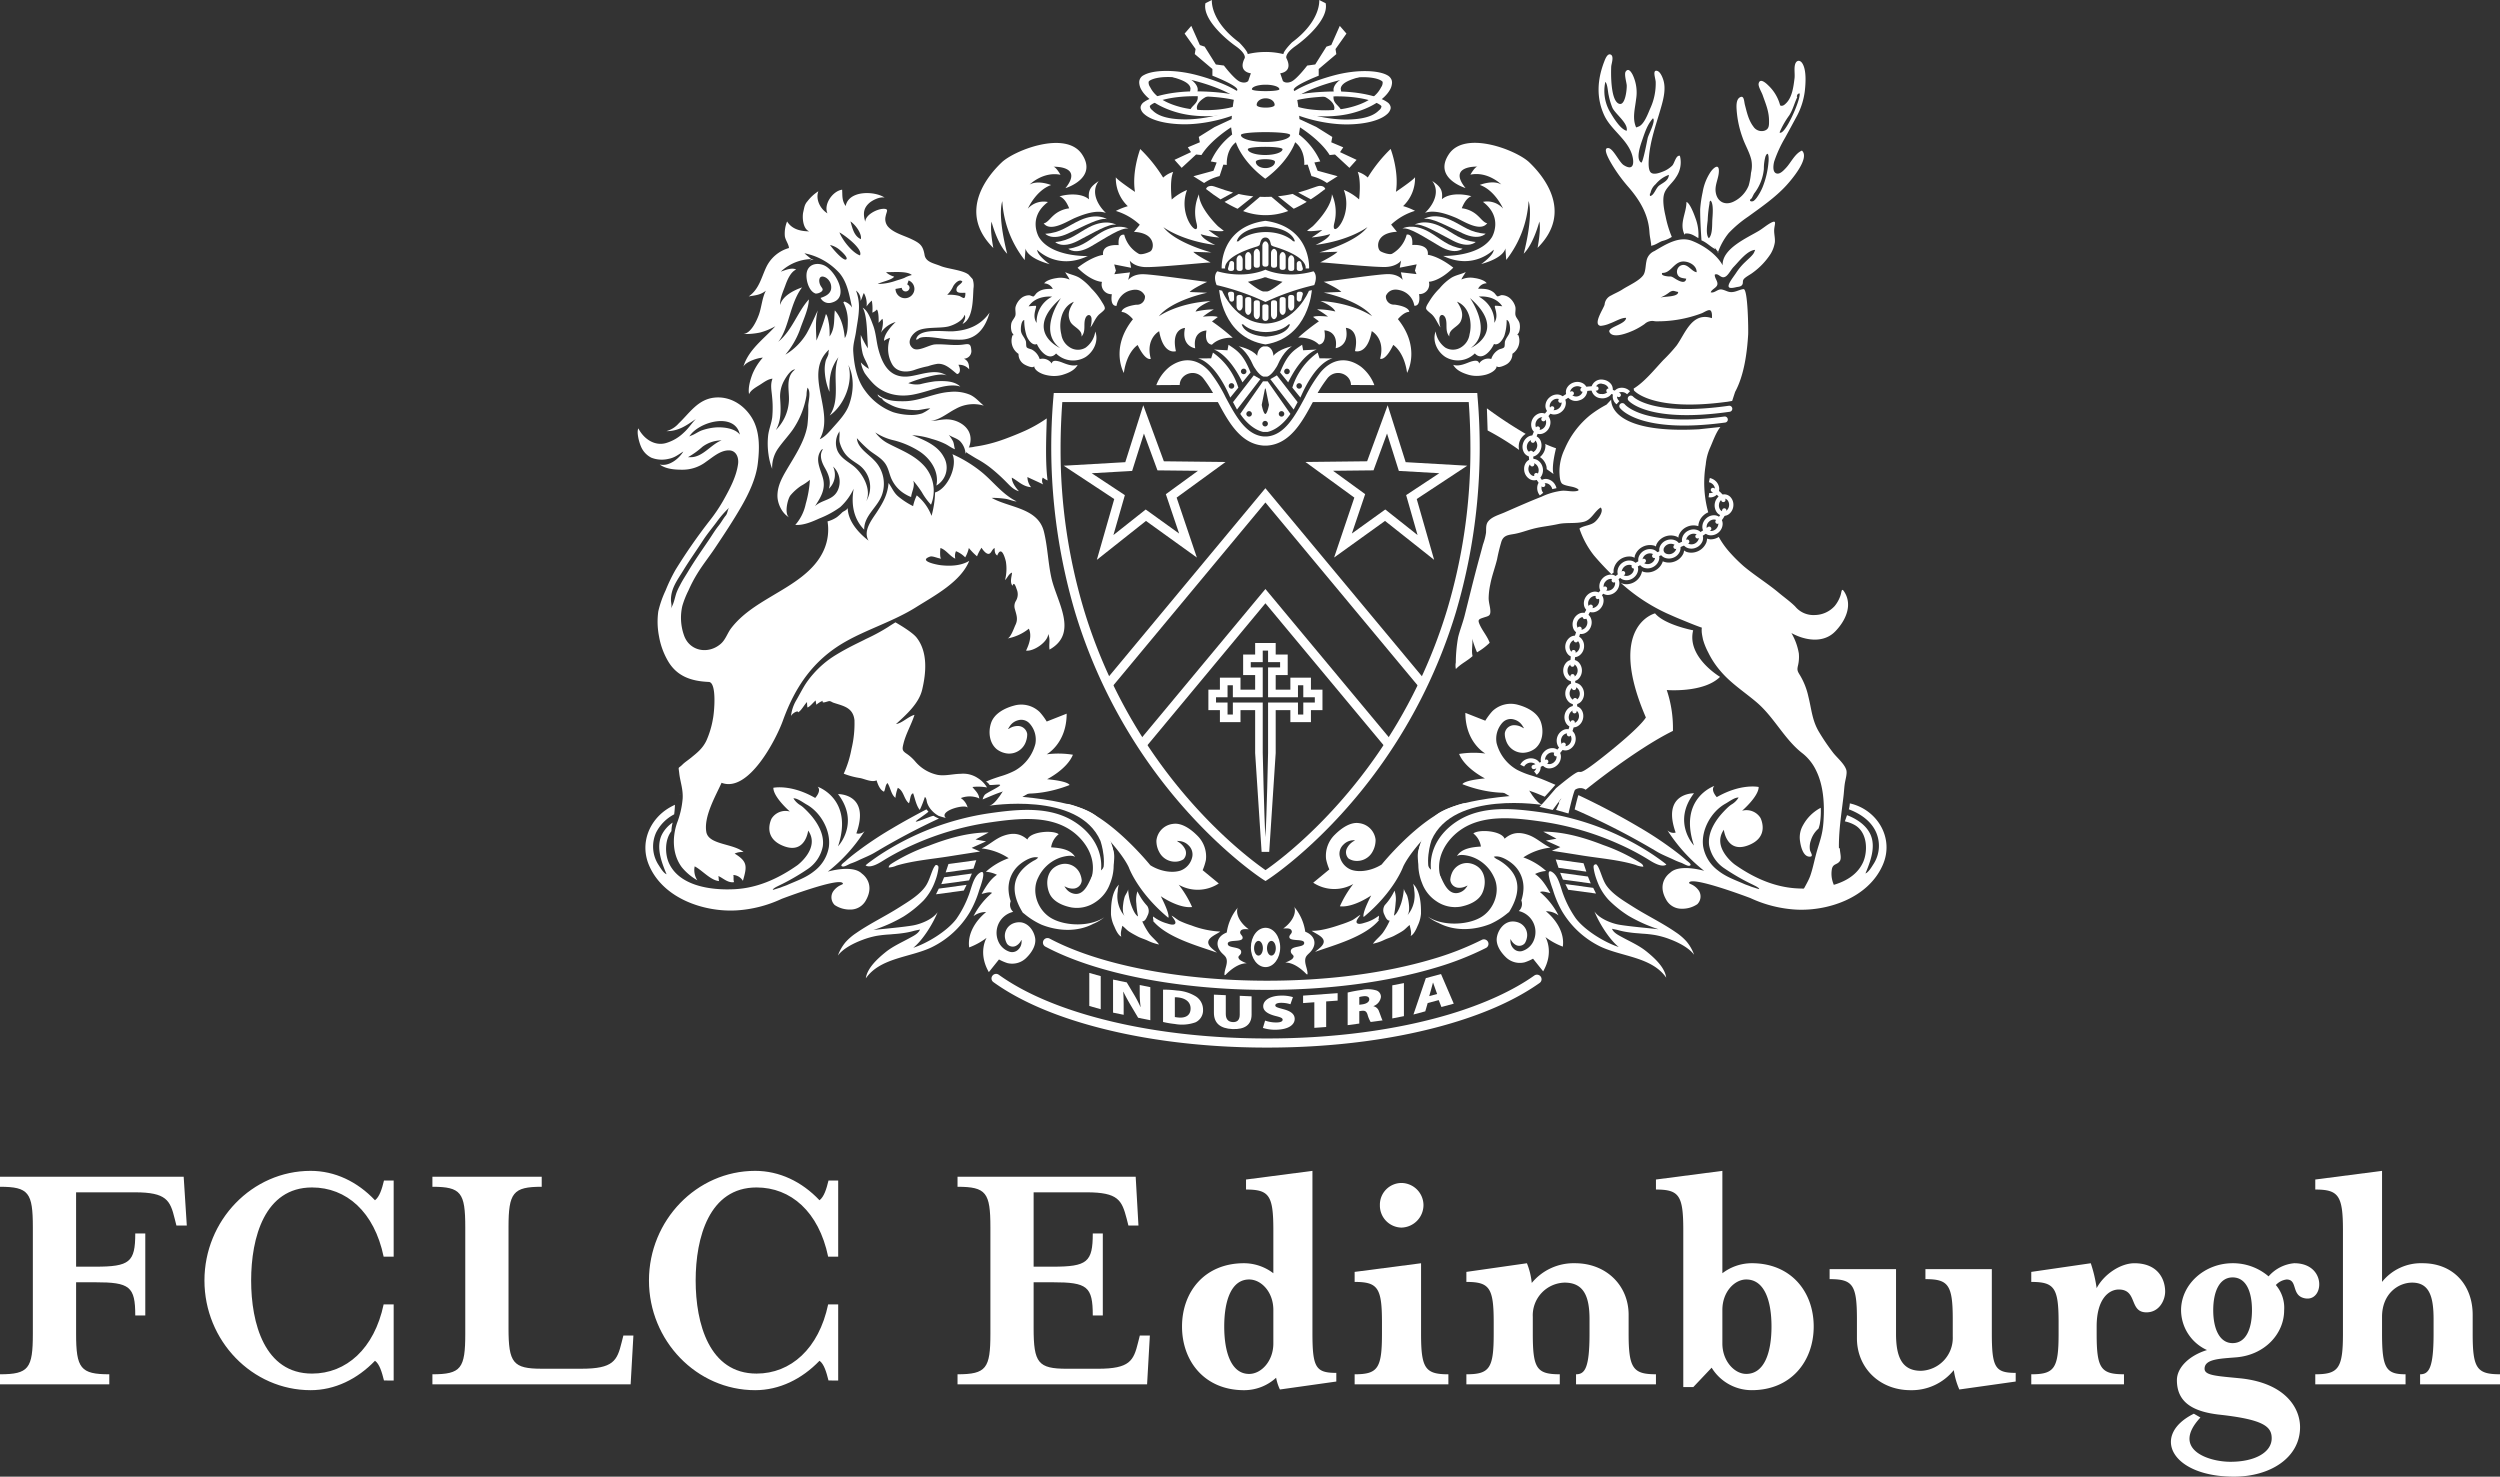 <?xml version="1.0" encoding="UTF-8"?> <svg xmlns="http://www.w3.org/2000/svg" id="Layer_1" data-name="Layer 1" viewBox="0 0 715.462 422.598"><rect x="0" y="0" width="715.462" height="422.598" fill="#333333" stroke="none"/><defs><style>.cls-1{fill:#fff;}</style></defs><path class="cls-1" d="M347.048,535.206h5.446c9.9,0,11.484-1.287,11.484-9.5h2.87v23.462h-2.87c0-8.315-1.584-9.5-11.484-9.5h-5.446v14.751c0,9.9,1.287,11.583,9.5,11.583v2.872H325.269V566c8.217,0,9.4-1.682,9.4-11.583V523.921c0-9.9-1.188-11.583-9.4-11.583v-2.871h52.568l.891,13.959h-2.97l-.5-1.98c-1.287-5.247-2.376-7.524-11.385-7.524h-16.83Z" transform="translate(-325.269 -172.701)"></path><path class="cls-1" d="M435.158,567.778c-.594-2.376-1.286-4.752-2.574-5.644-5.048,5.247-11.484,8.415-18.414,8.415-16.73,0-30.392-14.156-30.392-31.383s13.662-31.382,30.392-31.382c6.93,0,13.366,3.069,18.414,8.415,1.288-.99,1.98-3.168,2.574-5.643h2.772v21.779h-2.871c-2.673-12.869-10.691-19.8-20.493-19.8-13.563,0-17.424,14.355-17.424,26.63S401,565.8,414.566,565.8c9.8,0,17.82-7.128,20.493-19.8h2.871v21.781Z" transform="translate(-325.269 -172.701)"></path><path class="cls-1" d="M449.017,512.338v-2.871H480.3v2.871c-8.217,0-9.5,1.683-9.5,11.583v28.907c0,9.9,1.287,11.583,9.5,11.583h11.385c9.108,0,10.2-2.277,11.484-7.524l.5-1.979h2.871l-.792,13.959H449.017V566c8.218,0,9.405-1.682,9.405-11.583V523.921C458.422,514.021,457.235,512.338,449.017,512.338Z" transform="translate(-325.269 -172.701)"></path><path class="cls-1" d="M562.372,567.778c-.594-2.376-1.287-4.752-2.574-5.644-5.048,5.247-11.484,8.415-18.414,8.415-16.73,0-30.392-14.156-30.392-31.383s13.662-31.382,30.392-31.382c6.93,0,13.366,3.069,18.414,8.415,1.287-.99,1.98-3.168,2.574-5.643h2.772v21.779h-2.871c-2.673-12.869-10.691-19.8-20.493-19.8-13.563,0-17.424,14.355-17.424,26.63S528.217,565.8,541.78,565.8c9.8,0,17.82-7.128,20.493-19.8h2.871v21.781Z" transform="translate(-325.269 -172.701)"></path><path class="cls-1" d="M599.3,566c8.218,0,9.406-1.682,9.406-11.583V523.921c0-9.9-1.188-11.583-9.406-11.583v-2.871h50.986l.792,13.959H648.2l-.5-1.98c-1.386-5.247-2.376-7.524-11.485-7.524H621.077v21.284h5.445c9.9,0,11.483-1.287,11.483-9.5h2.871v23.462h-2.871c0-8.315-1.584-9.5-11.483-9.5h-5.445v13.167c0,9.9,1.287,11.583,9.5,11.583h8.91c9.107,0,10.2-2.277,11.483-7.524l.5-1.979h2.871l-.792,13.959H599.3Z" transform="translate(-325.269 -172.701)"></path><path class="cls-1" d="M689.682,524.713c0-9.9-1.187-11.583-7.82-11.583v-2.871l19.008-2.475v46.332c0,9.9.89,11.483,6.831,11.483v2.476l-16.137,2.276a13.187,13.187,0,0,1-1.09-3.365,13.474,13.474,0,0,1-9.206,3.563c-11.187,0-17.722-8.217-17.722-18.216s6.535-18.116,17.722-18.116a13.9,13.9,0,0,1,8.414,2.87Zm0,22.868c0-5.147-3.465-8.712-6.93-8.712-5.048,0-7.127,5.941-7.127,13.464S677.7,565.9,682.752,565.9c3.465,0,6.93-3.663,6.93-8.712Z" transform="translate(-325.269 -172.701)"></path><path class="cls-1" d="M712.947,568.867V566c6.633,0,7.821-1.682,7.821-11.583v-3.266c0-9.9-1.188-11.583-7.821-11.583v-2.871l19.008-2.475v20.2c0,9.9,1.188,11.583,7.821,11.583v2.872Zm13.365-44.847a6.3,6.3,0,0,1-6.138-6.435,6.212,6.212,0,0,1,6.138-6.336,6.38,6.38,0,0,1,6.336,6.336A6.467,6.467,0,0,1,726.312,524.02Z" transform="translate(-325.269 -172.701)"></path><path class="cls-1" d="M776.01,534.217c8.909,0,15.345,6.336,15.345,14.75v5.445c0,9.9,1.287,11.583,7.82,11.583v2.872H776.307V566c2.475,0,3.86-1.682,3.86-11.583v-4.158c0-6.434-1.584-10.493-7.127-10.493a9.354,9.354,0,0,0-9.108,9.8v4.85c0,9.9,1.089,11.583,7.722,11.583v2.872h-26.73V566c6.633,0,7.821-1.682,7.821-11.583v-3.266c0-9.9-1.188-11.583-7.821-11.583v-2.871l17.325-2.475a20.3,20.3,0,0,1,1.386,5.643A15.526,15.526,0,0,1,776.01,534.217Z" transform="translate(-325.269 -172.701)"></path><path class="cls-1" d="M807,524.713c0-9.9-1.189-11.583-7.822-11.583v-2.871l19.008-2.475v29.3a13.9,13.9,0,0,1,8.415-2.87c11.187,0,17.721,8.117,17.721,18.116s-6.534,18.216-17.721,18.216a13.44,13.44,0,0,1-11.483-6.434l-5.247,5.544H807Zm18.017,14.156c-3.366,0-6.831,3.565-6.831,8.712v9.6c0,5.049,3.465,8.712,6.831,8.712,5.149,0,7.227-6.039,7.227-13.564S830.163,538.869,825.014,538.869Z" transform="translate(-325.269 -172.701)"></path><path class="cls-1" d="M886,570.351a21.016,21.016,0,0,1-1.584-5.544,15.441,15.441,0,0,1-12.375,5.742c-8.91,0-15.345-6.434-15.345-14.849v-5.446c0-9.9-1.188-11.483-7.82-11.483V535.9h19.007v18.512c0,6.435,1.584,10.593,7.128,10.593a9.418,9.418,0,0,0,9.108-9.8v-4.95c0-9.9-1.287-11.483-7.821-11.483V535.9H895.3v18.216c0,9.9.891,11.483,6.83,11.483v2.476Z" transform="translate(-325.269 -172.701)"></path><path class="cls-1" d="M939.556,548.275c-5.049,0-2.475-6.534-7.92-6.534-2.772,0-6.336,2.574-6.336,10.592v2.079c0,9.9,1.188,11.583,7.821,11.583v2.872H906.589V566c6.633,0,7.821-1.682,7.821-11.583v-3.266c0-9.9-1.188-11.583-7.821-11.583v-2.871l17.028-2.475a39.995,39.995,0,0,1,1.683,7.128c2.079-3.96,6.831-7.128,10.791-7.128,6.732,0,8.811,4.554,8.811,8.117C944.9,544.81,943.219,548.275,939.556,548.275Z" transform="translate(-325.269 -172.701)"></path><path class="cls-1" d="M966.681,567.183c12.474,1.387,16.83,8.316,16.83,13.959,0,8.712-8.514,14.157-18.909,14.157-18.018,0-23.858-11.88-11.484-18.017L955,578.37c-8.416,9.009,2.078,12.672,8.612,12.672,6.93,0,11.781-2.673,11.781-6.732,0-3.365-2.376-5.346-14.751-6.732-8.415-.891-12.375-3.959-12.375-9.9,0-3.563,3.465-7.028,8.613-8.612a12.618,12.618,0,0,1-7.424-11.385c0-7.426,6.731-13.464,14.75-13.464a15.659,15.659,0,0,1,10.295,3.762,11.04,11.04,0,0,1,7.327-3.762c9.5,0,8.613,11.385,2.871,10-3.762-.89-1.782-5.346-5.049-5.346a5.046,5.046,0,0,0-3.069,1.584,10.012,10.012,0,0,1,2.376,7.228c0,6.731-5.544,12.771-13.662,13.464-4.851.395-9.108.494-9.108,3.266C956.187,566.391,959.751,566.491,966.681,567.183Zm-2.475-28.907c-3.762,0-5.544,4.058-5.544,9.405,0,5.246,1.782,9.4,5.544,9.4,3.861,0,5.544-4.158,5.544-9.4C969.75,542.334,968.067,538.276,964.206,538.276Z" transform="translate(-325.269 -172.701)"></path><path class="cls-1" d="M987.866,513.13v-2.871l19.107-2.475v31.779a14.27,14.27,0,0,1,11.582-5.346c8.91,0,14.356,6.336,14.356,14.75v5.445c0,9.9,1.187,11.583,7.82,11.583v2.872h-22.868V566c2.474,0,3.86-1.682,3.86-11.583v-4.158c0-6.434-1.187-10.493-6.138-10.493-3.96,0-8.612,3.168-8.612,9.8v4.85c0,9.9,1.188,11.583,6.732,11.583v2.872H987.866V566c6.633,0,7.92-1.682,7.92-11.583v-29.7C995.786,514.813,994.5,513.13,987.866,513.13Z" transform="translate(-325.269 -172.701)"></path><path class="cls-1" d="M787.066,335.688a4.58,4.58,0,0,1,5.136-3.682,3.861,3.861,0,0,1,.864.321,3.94,3.94,0,0,1,.067-.569,4.5,4.5,0,0,1,2.241-2.567,4.553,4.553,0,0,1,3.38-.316,3.972,3.972,0,0,1,.415.226,3.761,3.761,0,0,1,.144-.583,4.575,4.575,0,0,1,5.9-2.213,4.539,4.539,0,0,1,.38.266,3.361,3.361,0,0,1,.094-.6,4.408,4.408,0,0,1,2.332-2.485,4.522,4.522,0,0,1,3.28-.208,4.467,4.467,0,0,1,1.441-3.045,4.69,4.69,0,0,1,1.4-.913,31.7,31.7,0,0,1-.709-13.707,14.952,14.952,0,0,1,1.283-4.879c.831-1.879,1.617-4.229,2.909-5.837l-6.167.659c-26.258,1.4-25.074-8.488-25.074-8.488l-1.351,1.431a32.222,32.222,0,0,0-4.662,2.991,25.228,25.228,0,0,0-7.329,9.754,14.743,14.743,0,0,0-1.477,6.633c.05.872.068,2.557.714,3.2.565.56,2.435.8,3.221,1.008,1.229.338,2.494,1.065.447,1.214-1.278.091-2.38-.234-3.627-.157a19.05,19.05,0,0,0-5.86,1.7c-3.605,1.419-7.125,2.982-10.68,4.536-1.5.66-3.506,1.174-4.586,2.507-.79.972-.556,2.128-.651,3.321a17.235,17.235,0,0,1-.863,3.307c-.564,2.169-1.147,4.234-1.7,6.325-1.229,4.626-2.354,9.284-3.511,13.87-.555,2.223-1.382,4.256-1.9,6.361a42.322,42.322,0,0,0-.669,7.2,4.892,4.892,0,0,0,.023,1.9c1.419-1.514,3.293-2.327,4.78-3.709-.4-1.478.094-3.448-.091-5a25.2,25.2,0,0,0,1.365,3.926,17.839,17.839,0,0,0,3.614-2.733c-.619-1.767-2.028-3.371-2.824-5.124-.646-1.441-.429-1.6,1.143-2.11,1.261-.415,1.912-.411,1.88-1.807-.027-1.256-.488-2.421-.488-3.736a20.015,20.015,0,0,1,.461-3.917c.447-2.426,1.373-4.83,1.956-7.229a50.444,50.444,0,0,1,1.251-5.091c.647-1.808,2.034-1.83,3.741-2.142,1.826-.334,3.565-1.021,5.327-1.473,2.313-.605,4.8-.813,7.12-1.332,2.394-.529,4.938-.068,7.355-.66,2.223-.542,3.014-2.946,4.843-4.089,1.035,1.008-.749,3.375-1.635,4.12-1.292,1.1-3.3,1-4.437,1.916a25.536,25.536,0,0,0,4.13,7.653c1.554,1.835,3.243,3.651,5.033,5.4.212-.163.424-.326.632-.493A3.73,3.73,0,0,1,787.066,335.688Z" transform="translate(-325.269 -172.701)"></path><path class="cls-1" d="M849.833,388.055a59.836,59.836,0,0,1-3.9-5.733c-2.065-3.348-2.2-6.551-3.13-10.251a20.238,20.238,0,0,0-2.345-6.027c-.814-1.306-.949-1.581-.6-3.013a10.722,10.722,0,0,0,.208-3.348,17.288,17.288,0,0,0-2.123-5.815c3.84,2.119,9.126,3.037,12.523-.447,2.865-2.932,5.033-7.324,2.72-11.181-.949-1.582-.822-.227-1.206.9a9.487,9.487,0,0,1-1.667,3.013,7.846,7.846,0,0,1-5.738,2.562,6.742,6.742,0,0,1-5.552-2.449c-1.483-1.472-3.15-2.624-4.69-3.921-3.221-2.693-6.84-4.911-10.053-7.608a45.481,45.481,0,0,1-4.012-3.989,24.262,24.262,0,0,1-3.117-4.388,4.4,4.4,0,0,1-2.214.7h-.112a3.716,3.716,0,0,1-1.026-.231,4.324,4.324,0,0,1-.176,1.062,4.673,4.673,0,0,1-4.319,2.977,4.189,4.189,0,0,1-1.428-.244,3.72,3.72,0,0,1-.651-.388,3.837,3.837,0,0,1-.194.863,4.4,4.4,0,0,1-2.516,2.3,4.629,4.629,0,0,1-1.645.3,4.343,4.343,0,0,1-1.743-.361c-.014.04-.01.081-.023.122a4.48,4.48,0,0,1-2.228,2.543,4.62,4.62,0,0,1-2.1.515,4.2,4.2,0,0,1-1.287-.2c-.109-.036-.19-.117-.294-.157l0,.04a4.6,4.6,0,0,1-4.445,3.7,3.942,3.942,0,0,1-.687-.059,3.731,3.731,0,0,1-.967-.348,51.73,51.73,0,0,0,13.161,8.729c1.161.51,2.4,1.08,3.628,1.576,2.186.891,4.256,1.78,6.487,2.557-.18-.063-.09,1.361-.072,1.446.063.606.2,1.2.316,1.8.073.344.208.687.308,1.035a20.042,20.042,0,0,0,1.224,2.806,24.485,24.485,0,0,0,3.483,5.277c3.009,3.582,6.976,6.072,10.432,9.035,5.033,4.319,7.938,10.649,13.152,14.616a13.88,13.88,0,0,1,3.84,4.933c2.078,4.251,2.385,9.483,2.078,14.327-.276,4.432-1.215,5.913-2.295,10.16-.479,1.866-.831,3.592-1.464,5.453-.714,2.056-2.2,4.057-2.9,6.041,1.188,1.165,5.819.117,7.273-.149.791-.145,2.5-.231,2.829-1.1.217-.561-.678-2.4-.859-3.135a7.627,7.627,0,0,1-.162-3.62c.388-1.454,1.463-1.048,2.236-2.137.538-.772.1-2.245.032-3.28-.077-1.228-.289.43-.289-.853-.014-5.164.795-9.813,1.355-14.769.135-1.27.181-2.526.416-3.768.167-.908.641-2.539.334-3.47C853.068,391.222,850.976,389.542,849.833,388.055Z" transform="translate(-325.269 -172.701)"></path><path class="cls-1" d="M648.371,307.524l.9-.05s2.15-6.817,3.374-10.7c1.4,3.827,3.872,10.536,3.872,10.536l11.593.126-9.194,6.691s2.418,7.17,3.8,11.264c-3.488-2.508-9.564-6.881-9.564-6.881s-5.869,4.649-9.24,7.314c1.193-4.152,3.276-11.425,3.276-11.425s-6.032-3.981-9.487-6.267c4.2-.235,10.671-.605,10.671-.605m2.932-15.2s-3.515,11.141-3.994,12.641c-1.586.09-17.625,1.012-17.625,1.012l14.462,9.537c-.465,1.608-4.983,17.408-4.983,17.408s12.709-10.076,14.064-11.146c1.4,1.012,14.562,10.481,14.562,10.481s-5.246-15.568-5.788-17.154c1.356-.981,14-10.192,14-10.192l-17.655-.2-5.892-16.043Z" transform="translate(-325.269 -172.701)"></path><path class="cls-1" d="M746.829,285.165H700.661v2.606H745.6q.474,6.567.479,13.012a159.72,159.72,0,0,1-6.642,46.345A148.207,148.207,0,0,1,718.9,389.352c-13.639,19.441-28.146,30.08-31.458,32.366-3.316-2.286-17.818-12.925-31.463-32.362a147.914,147.914,0,0,1-20.529-42.228,159.627,159.627,0,0,1-6.659-46.34c0-4.292.18-8.639.492-13.017h45.233v-2.6H626.838l-.1,1.2a166.9,166.9,0,0,0,6.221,61.593A150.752,150.752,0,0,0,653.9,390.952c15.736,22.381,32.655,33.332,32.827,33.432l.709.456.705-.456c.167-.1,17.086-11.051,32.827-33.437a150.59,150.59,0,0,0,20.945-42.988,166.9,166.9,0,0,0,6.212-61.593l-.086-1.2h-1.211" transform="translate(-325.269 -172.701)"></path><path class="cls-1" d="M686.4,313.632l-45.043,54.174,2.015,1.667s42.116-50.65,44.04-52.967l44.077,52.967,2.019-1.667-46.1-55.385-1.012,1.211" transform="translate(-325.269 -172.701)"></path><path class="cls-1" d="M686.4,342.479l-35.38,42.549,2.02,1.667s32.466-39.061,34.372-41.343c1.9,2.282,34.422,41.343,34.422,41.343l2.006-1.671-36.428-43.756-1.012,1.211" transform="translate(-325.269 -172.701)"></path><path class="cls-1" d="M717.449,307.316l.9-.014s2.467-6.709,3.867-10.54c1.238,3.89,3.38,10.707,3.38,10.707l11.574.66c-3.46,2.282-9.487,6.262-9.487,6.262s2.078,7.274,3.266,11.43c-3.366-2.67-9.239-7.314-9.239-7.314s-6.072,4.369-9.56,6.881c1.383-4.094,3.809-11.268,3.809-11.268s-5.841-4.247-9.194-6.687c4.2-.049,10.68-.117,10.68-.117m3.642-15.045s-4.021,10.961-4.572,12.443l-17.656.2s12.659,9.207,14,10.192c-.533,1.581-5.787,17.15-5.787,17.15s13.165-9.47,14.57-10.477c1.342,1.066,14.055,11.141,14.055,11.141s-4.527-15.795-4.983-17.408c1.4-.916,14.457-9.532,14.457-9.532s-16.034-.922-17.62-1.012c-.478-1.5-5.15-16.3-5.15-16.3Z" transform="translate(-325.269 -172.701)"></path><path class="cls-1" d="M688.173,358.9v3.29h3.443v1.518h-3.443v8.538h8.557v-3.433h1.523v3.433h3.3v1.509h-3.3v3.429H696.73v-3.429h-8.557V388.15c0,.032-.388,18.506-.759,24.13-.366-5.624-.759-24.1-.768-24.13V373.756h-8.552v3.429h-1.518v-3.429h-3.3v-1.509h3.3v-3.433h1.518v3.433h8.552v-8.538h-3.429v-1.518h3.429V358.9h1.527m1.094-2.173h-4.794v3.294h-3.438v5.864h3.438v4.184h-4.192v-3.429h-5.892v3.429h-3.3v5.864h3.3v3.424h5.892v-3.424h4.192v12.288l1.848,28.265H688.5l1.852-28.265V375.934h4.2v3.424h5.887v-3.424h3.3V370.07h-3.3v-3.429h-5.887v3.429h-4.2v-4.184h3.438v-5.864h-3.438v-3.294Z" transform="translate(-325.269 -172.701)"></path><path class="cls-1" d="M608.577,405.418a77.967,77.967,0,0,0-31.711,12.076c-.326.213-4.044,2.778-3.845,2.9,1.531.913,4.238-.926,5.481-1.7a71.452,71.452,0,0,1,7.937-4.156,82.6,82.6,0,0,1,22.508-6.529c7.92-1.138,16.175-1.906,22.4,2.061,4.454,2.832,8.507,8.7,5.855,15.18l2.187.447c2.688-6.551.081-13.549-6.633-17.823-6.984-4.45-15.772-3.655-24.184-2.453" transform="translate(-325.269 -172.701)"></path><polyline class="cls-1" points="352.87 115.089 358.816 107.422 360.699 108.502 354.009 117.212"></polyline><path class="cls-1" d="M671.882,275.248l.515-1.64a19.327,19.327,0,0,1,7.265,10.025l-2.313,2.846c-4.518-10.458-8.978-11.131-9.208-11.2l3.741-.027m6.609,7.9a.791.791,0,1,0-.786.786.787.787,0,0,0,.786-.786" transform="translate(-325.269 -172.701)"></path><path class="cls-1" d="M676.562,272.944l.285-1.582c2.349,1.6,4.152,2.526,6.311,7.925l-2.313,2.846c-4.007-8.2-7.974-9.334-8.2-9.4l3.917.213M681.988,279a.791.791,0,1,0-.786.786.791.791,0,0,0,.786-.786" transform="translate(-325.269 -172.701)"></path><path class="cls-1" d="M687.956,300.218c6.606-.483,10.066-6.939,13.121-12.632a38.463,38.463,0,0,1,4.142-6.709c2.463-2.873,6.673-1.03,6.673,2l6.692.041a12.143,12.143,0,0,0-3.823-5.268c-4.007-2.9-8.2-2.345-11.534,1.536a40.935,40.935,0,0,0-4.459,7.175c-2.869,5.349-5.833,10.883-11,11.258h-.75c-5.173-.375-8.146-5.909-11.011-11.258a40.414,40.414,0,0,0-4.463-7.175c-3.321-3.881-7.518-4.441-11.525-1.536a12.24,12.24,0,0,0-3.832,5.268l6.7-.041c0-3.027,4.211-4.87,6.673-2a39.387,39.387,0,0,1,4.148,6.709c3.049,5.693,6.51,12.149,13.119,12.632h1.134" transform="translate(-325.269 -172.701)"></path><polyline class="cls-1" points="371.357 115.089 365.421 107.422 363.541 108.502 370.223 117.212"></polyline><path class="cls-1" d="M687.938,280.471c1.437-.443,2.874-3.122,2.874-3.122,1.852-4.333,4.2-5.544,4.2-5.544s-3.759.737-5.308,2.72c0,0-.036-2.2-1.767-2.683h-1.111c-1.726.479-1.766,2.683-1.766,2.683-1.545-1.983-5.3-2.72-5.3-2.72s2.35,1.211,4.193,5.544c0,0,1.441,2.679,2.869,3.122h1.111" transform="translate(-325.269 -172.701)"></path><path class="cls-1" d="M702.893,275.248l3.736.027c-.226.073-4.685.746-9.2,11.2l-2.313-2.846a19.29,19.29,0,0,1,7.265-10.025l.515,1.64m-6.61,7.9a.789.789,0,1,0,.79-.786.788.788,0,0,0-.79.786" transform="translate(-325.269 -172.701)"></path><path class="cls-1" d="M698.212,272.944l3.912-.213c-.225.068-4.183,1.2-8.2,9.4l-2.313-2.846c2.169-5.4,3.958-6.321,6.307-7.925l.289,1.582M692.782,279a.8.8,0,1,0,.8-.8.795.795,0,0,0-.8.8" transform="translate(-325.269 -172.701)"></path><path class="cls-1" d="M687.984,296.32h-1.193c-3.971-.9-6.583-5.174-6.583-5.174l6.511-9.32h1.337l6.515,9.32s-2.621,4.274-6.587,5.174m-.507-5.156c.574-.447.954-2.588.954-2.588l-.949-4.663h-.19l-.939,4.663s.37,2.141.953,2.588h.171m.647,2.788a.793.793,0,1,0-.791.791.791.791,0,0,0,.791-.791m-4.586-2.806a.791.791,0,1,0-.795.791.789.789,0,0,0,.795-.791m7.7,0a.786.786,0,1,0,1.572,0,.786.786,0,1,0-1.572,0" transform="translate(-325.269 -172.701)"></path><path class="cls-1" d="M686.538,242.936v5.39c0,.56.393.691.876.691s.872-.131.872-.691v-5.39c0-.479-.388-1.17-.872-1.17s-.876.691-.876,1.17" transform="translate(-325.269 -172.701)"></path><path class="cls-1" d="M684.076,245.087v3.546c0,.556.393.691.876.691s.872-.135.872-.691v-3.546c0-.484-.393-1.175-.872-1.175s-.876.691-.876,1.175" transform="translate(-325.269 -172.701)"></path><path class="cls-1" d="M681.618,246v3.244c0,.56.388.691.867.691s.877-.131.877-.691V246c0-.484-.389-1.17-.877-1.17s-.867.686-.867,1.17" transform="translate(-325.269 -172.701)"></path><path class="cls-1" d="M679.151,246.921v2.634c0,.56.4.691.877.691s.876-.131.876-.691v-2.634c0-.479-.4-1.17-.876-1.17s-.877.691-.877,1.17" transform="translate(-325.269 -172.701)"></path><path class="cls-1" d="M677.086,248.136l-.392,1.419c0,.56.392.691.867.691.492,0,.881-.131.881-.691v-1.419a.68.68,0,1,0-1.356,0" transform="translate(-325.269 -172.701)"></path><path class="cls-1" d="M690.749,245.087v3.546c0,.556-.4.691-.882.691s-.858-.135-.858-.691v-3.546c0-.484.384-1.175.858-1.175s.882.691.882,1.175" transform="translate(-325.269 -172.701)"></path><path class="cls-1" d="M693.211,246v3.244c0,.56-.4.691-.881.691s-.859-.131-.859-.691V246c0-.484.384-1.17.859-1.17s.881.686.881,1.17" transform="translate(-325.269 -172.701)"></path><path class="cls-1" d="M695.664,246.921v2.634c0,.56-.388.691-.867.691s-.868-.131-.868-.691v-2.634c0-.479.384-1.17.868-1.17s.867.691.867,1.17" transform="translate(-325.269 -172.701)"></path><path class="cls-1" d="M697.733,248.136l.4,1.419c0,.56-.4.691-.877.691s-.872-.131-.872-.691v-1.419a.787.787,0,0,1,.673-.736.775.775,0,0,1,.678.736" transform="translate(-325.269 -172.701)"></path><path class="cls-1" d="M686.538,263.678v-3.271c0-.493.393-.61.876-.61s.872.117.872.61v3.271a.874.874,0,0,1-1.748,0" transform="translate(-325.269 -172.701)"></path><path class="cls-1" d="M684.076,262.874v-3.547c0-.56.393-.687.876-.687s.872.127.872.687v3.547c0,.483-.393,1.174-.872,1.174s-.876-.691-.876-1.174" transform="translate(-325.269 -172.701)"></path><path class="cls-1" d="M681.618,261.649V258.4c0-.56.388-.687.867-.687s.877.127.877.687v3.244c0,.479-.389,1.17-.877,1.17s-.867-.691-.867-1.17" transform="translate(-325.269 -172.701)"></path><path class="cls-1" d="M679.151,260.42v-2.629c0-.556.4-.687.877-.687s.876.131.876.687v2.629c0,.484-.4,1.175-.876,1.175s-.877-.691-.877-1.175" transform="translate(-325.269 -172.701)"></path><path class="cls-1" d="M677.086,258.288l-.392-1.414c0-.561.392-.692.867-.692.492,0,.881.131.881.692v1.414a.681.681,0,1,1-1.356,0" transform="translate(-325.269 -172.701)"></path><path class="cls-1" d="M690.749,262.874v-3.547c0-.56-.4-.687-.882-.687s-.858.127-.858.687v3.547c0,.483.384,1.174.858,1.174s.882-.691.882-1.174" transform="translate(-325.269 -172.701)"></path><path class="cls-1" d="M693.211,261.649V258.4c0-.56-.4-.687-.872-.687s-.868.127-.868.687v3.244c0,.479.384,1.17.868,1.17s.872-.691.872-1.17" transform="translate(-325.269 -172.701)"></path><path class="cls-1" d="M695.664,260.42v-2.629c0-.556-.388-.687-.867-.687s-.868.131-.868.687v2.629c0,.484.384,1.175.868,1.175s.867-.691.867-1.175" transform="translate(-325.269 -172.701)"></path><path class="cls-1" d="M697.733,258.288l.4-1.414c0-.561-.4-.692-.877-.692s-.872.131-.872.692v1.414a.793.793,0,0,0,.673.741.781.781,0,0,0,.678-.741" transform="translate(-325.269 -172.701)"></path><path class="cls-1" d="M687.428,259.119h-.014a70.1,70.1,0,0,0-13.964-4.83c-1.148-2.86.212-3.944.212-3.944,8.182,2.282,13.752-.47,13.752-.47h.014s5.571,2.752,13.748.47c0,0,1.355,1.084.208,3.944a69.919,69.919,0,0,0-13.956,4.83m-.578-3c.1,0,.89,0,.985,0,1,0,4.472-2.77,4.472-2.77-4.369-.985-4.685-1.278-4.685-1.278H687.1s-.325.293-4.7,1.278c0,0,3.4,2.706,4.455,2.77" transform="translate(-325.269 -172.701)"></path><path class="cls-1" d="M687.414,271.272c-12.41-1.979-13.233-15.582-13.233-15.582l.836.208s3.687,9.148,12.4,9.406h.055c8.706-.266,12.392-9.37,12.392-9.37l.836-.2s-.822,13.554-13.228,15.533m.081-2.214c6.456-.461,6.885-3.546,6.885-3.546l-.433.05s-1.916,2.118-6.452,2.177h-.027c-4.532-.059-6.456-2.191-6.456-2.191l-.434-.045s.434,3.094,6.89,3.555" transform="translate(-325.269 -172.701)"></path><path class="cls-1" d="M687.392,240.677h.022c-1.509,0-1.459,1.961-1.712,2.209a2.649,2.649,0,0,1-.93.429c-9.877,3-8.874,6.208-8.874,6.208h-1s-.664-11.846,12.519-13.626h-.022c13.183,1.78,12.519,13.626,12.519,13.626H698.9s1.008-3.208-8.864-6.208a2.784,2.784,0,0,1-.944-.429c-.244-.248-.19-2.209-1.7-2.209m.122-3.158c-7.78.556-8.295,4.288-8.295,4.288l.52-.064s2.321-2.561,7.775-2.638h.045c5.458.077,7.771,2.629,7.771,2.629l.519.059s-.515-3.714-8.29-4.269" transform="translate(-325.269 -172.701)"></path><path class="cls-1" d="M647.011,239.882s-1.893-.519-1.6,2.972c0,0-4.871-.5-4.464,2.8,0,0-2.891.248-7.287,3.668v.023c4.039,4.025,6.975,4.016,6.975,4.016a2.791,2.791,0,0,0,2.82,3.533c-.525,3.741,1.355,3.325,1.355,3.325a5.443,5.443,0,0,1,4.274-4.468c3.018-.727,3.854,1.667,3.854,1.667a2.282,2.282,0,0,1-2.5,2.485c-4.377.628-4.174,2.088-4.174,2.088,1.567,0,3.235,2.073,3.235,2.073-6.669,8.313-2.6,15.379-2.6,15.379.831-6.131,3.954-8,3.954-8,2.29,4.78,3.754,3.948,3.754,3.948-1.563-5.819,2.4-7.9,2.4-7.9,1.247,6.967,4.794,5.711,4.794,5.711-1.46-6.542,2.6-6.65,2.6-6.65-1.139,5.3,2.918,5.823,2.918,5.823-.822-5.087,3.231-5.087,3.231-5.087-.719,4.07,1.572,4.048,1.572,4.048,2.286-2.291,5.941-1.974,5.941-1.974a60.25,60.25,0,0,0-5.941-4.676l1.658-1.243c-.84-.488-4.274-.108-4.274-.108a26.9,26.9,0,0,1,3.126-2.079,21.991,21.991,0,0,0-5.209.624c.732-1.663,4.274-3.014,4.274-3.014-9.641.583-14.8,4.365-14.8,4.365,3.75-4.676,13.856-6.755,13.856-6.755l-5.046-.207c1.111-1.121,5.046-2.91,5.046-2.91-.93,0-15.424-2.186-18.446-2.186s-4.166,1.667-4.166,1.667l.52-2.183-4.486.516.42-.936.027-.076-.483-1.781,4.838.958-.388-2.051s1.061,1.618,4.151,1.834,18.054-1.364,19.007-1.3c0,0-3.9-1.938-4.978-3.05l5.182.176s-10.2-2.647-13.735-7.237c0,0,5.038,3.862,14.851,5.1,0,0-3.534-1.5-4.171-3.09a24.707,24.707,0,0,0,5.291.957,27.226,27.226,0,0,1-3.068-2.146s3.488.6,4.378.213l-1.622-1.27s-5.476-5.222-5.476-9.171a12.4,12.4,0,0,0-.682,8.313c1.179,4.906-5.607-1.906-2.738-9.542a15.453,15.453,0,0,0-4.373,2.729s-.682-5.313.411-7.907a7.38,7.38,0,0,0-2.869,1.636,41.634,41.634,0,0,0-6.564-8.177s-2.458,6.406-1.5,12.266c0,0-5.476-3.678-5.476-4.224a10.976,10.976,0,0,0,3.425,8.312,18.3,18.3,0,0,0-3.425,1.36,17.375,17.375,0,0,1,6.849,3.944l-1.653,2.056s2.873,0,4.382,1.5,1.062,3.632.271,4.089-2.647,1.048-3.28.682a8.78,8.78,0,0,1-4.165-5.462" transform="translate(-325.269 -172.701)"></path><path class="cls-1" d="M631.009,243.894s1.969,1.925,6.428-.642,8.679-5.521,10.794-5.123c0,0-2.955-1.717-7.708,1.021-3.33,1.92-5.146,4.1-9.514,4.744" transform="translate(-325.269 -172.701)"></path><path class="cls-1" d="M627.258,241.978s1.884,2.015,6.456-.334,8.937-5.1,11.038-4.609c0,0-2.878-1.847-7.762.66-3.415,1.758-5.336,3.849-9.732,4.283" transform="translate(-325.269 -172.701)"></path><path class="cls-1" d="M624.408,239.6s1.789,2.1,6.465-.05,9.158-4.7,11.223-4.12c0,0-2.793-1.975-7.771.316-3.493,1.6-5.5,3.615-9.917,3.854" transform="translate(-325.269 -172.701)"></path><path class="cls-1" d="M621.25,277.444c-.253.854-2.458-.19-2.973-.538a3.388,3.388,0,0,1-1.518-2.923,4.488,4.488,0,0,1-1.712-5.34c.1-.014.2-.018.293-.032-.113-.316-.393-.578-.51-.881a4.833,4.833,0,0,1-.136-2.476c.213-.849.881-1.427,1.13-2.145.253-.746-.127-1.8.1-2.648a5.064,5.064,0,0,1,1.3-2.155,3.613,3.613,0,0,1,2.611-1.1c.33.009.94.4,1.2.33.23-.058.7-.781.9-.962,1.4-1.233,2.928-1.2,4.627-1.211A2.843,2.843,0,0,0,624.1,253.8c.569-.9,2.535-1.378,3.488-1.5a6.357,6.357,0,0,1,3.777.425c-.321-.781-.89-1.414-1.252-2.15,1.252.655,2.806.849,4.107,1.644a15.46,15.46,0,0,1,3.388,3.046,19.078,19.078,0,0,1,2.888,3.645c.289.515,1.1,1.573.939,2.182-.135.493-1.387,1.351-1.762,1.74-1.03,1.084-1.5,2.512-2.345,3.6a7.1,7.1,0,0,0,.308-2.71c-.28-1.27-1.306-1.022-1.726.026-.687,1.726.253,3.656-1.121,5.268.28-2.078-2.5-2.706-3.244-4.332-.957-2.1-.122-3.859,1.053-5.625-3.569,1.445-4.423,6.013-3.591,9.343a5.184,5.184,0,0,0,2.295,3.619,4.283,4.283,0,0,0,4.662.167,6.861,6.861,0,0,0,2.756-4.617c1.021,2.724-.425,5.742-2.751,7.292a6.92,6.92,0,0,1-8.462-1c-2.1,2.372-4.717-.872-5.485-2.7-1.378.578-2.562-1.342-2.946-2.322a14.206,14.206,0,0,1-.682-4.564c-.876.181-1.007,2.169-.963,2.928.087,1.329,1.013,1.916,1.423,3.158.127.4.019,1.4.236,1.717.262.37,1.12.474,1.509.678a4.694,4.694,0,0,1,2.209,2.706,3.182,3.182,0,0,1,3.469,1.283c.172-1.491,2.594-.452,3.362-.153,1.161.451,2.729,1,4.043.528-.949,1.766-3.122,2.476-4.4,2.869a8.794,8.794,0,0,1-2.706.307,10.125,10.125,0,0,1-2.141-.325c-1.121-.276-3.014-1.13-3.2-2.4m7.662-19.558c-10.969,9.556-.243,14.29-.243,14.29-6.551-4.816.243-14.29.243-14.29m-6.957,7.107a8.04,8.04,0,0,1,4.423-7.518s-4.5-.569-6.723,2.774c0,0,1.234-.158,1.975-.158s-1.234,2.611.325,4.9" transform="translate(-325.269 -172.701)"></path><path class="cls-1" d="M678.153,227.81c-3.262-.881-5.377-1.906-6.181-1.906-1.409,0-1.549.894-1.549.894,1.468,1.156,2.85,2.137,4.138,2.968l3.592-1.956" transform="translate(-325.269 -172.701)"></path><path class="cls-1" d="M683.936,228.881a34.329,34.329,0,0,1-4.184-.674l-4.039,2.273a35.954,35.954,0,0,0,3.736,1.974l4.487-3.573" transform="translate(-325.269 -172.701)"></path><path class="cls-1" d="M696.8,227.8c3.267-.881,5.377-1.907,6.172-1.907,1.423,0,1.563.886,1.563.886-1.468,1.166-2.855,2.141-4.138,2.973l-3.6-1.952" transform="translate(-325.269 -172.701)"></path><path class="cls-1" d="M691.015,228.867a34.317,34.317,0,0,0,4.188-.673l4.039,2.273a35.36,35.36,0,0,1-3.727,1.974l-4.5-3.574" transform="translate(-325.269 -172.701)"></path><path class="cls-1" d="M693.929,233.092l-4.816-4.085c-.51.023-1.03.037-1.567.037l-.132.013c-.533,0-1.057-.013-1.567-.041l-4.816,4.089a18.206,18.206,0,0,0,12.9-.013" transform="translate(-325.269 -172.701)"></path><path class="cls-1" d="M687.405,223.834l-.036.023c-6.876-5.11-8.4-10.441-8.4-10.441-2.986,2.286-2.607,6.478-2.607,6.478l-.99-.076-1.075,3.275a13.588,13.588,0,0,0-4.432,1.984l-3.063-1.939,5.738-1.567.921-2.363-1.68-.307a20.047,20.047,0,0,1,6.108-7.7l-.3-2.06s-5.8,3.583-8.484,7.934l-1.527-.159-4.134,3.818-2.051-2.29,4.73-2.21-.917-1.369,3.442-1.45-.307-1.532,4.509-2.814,4.893-2.286s.42-7.053,1.532-8.16-7.035-4.265-7.035-4.265v-1.906l-5.046-4.274.23-1.446-3.136-4.418,1.912-2.214,2.448,5.489,1.374.456,3.212,5.11,2.3.3s3.059,4.048,4.658,4.653,2.3-.226,2.3-.226l.759-2.209s-3.818-.307-1.758-4.347c0,0,.538-1.22-2.593-3.433s-9.56-7.852-8.647-12.271l1.834-.917s-.605,5.869,7.8,12.122c0,0,2.453,2.444,2.453,3.352a21.417,21.417,0,0,1,5.087-.6l.055-.005a21.3,21.3,0,0,1,5.087.61c0-.917,2.453-3.357,2.453-3.357,8.4-6.248,7.793-12.121,7.793-12.121l1.839.921c.912,4.414-5.507,10.057-8.647,12.267s-2.6,3.429-2.6,3.429c2.069,4.043-1.758,4.35-1.758,4.35l.764,2.209s.691.836,2.295.231,4.667-4.653,4.667-4.653l2.291-.308,3.207-5.1,1.387-.456,2.436-5.49,1.911,2.21-3.131,4.423.23,1.45-5.042,4.269v1.907s-8.145,3.158-7.043,4.265,1.536,8.159,1.536,8.159l4.888,2.286,4.509,2.819-.294,1.528,3.429,1.445-.921,1.374,4.739,2.209-2.056,2.286-4.124-3.813-1.532.153c-2.679-4.346-8.48-7.924-8.48-7.924L697,211.2a19.978,19.978,0,0,1,6.108,7.7l-1.681.3.922,2.363,5.733,1.568-3.063,1.938a13.408,13.408,0,0,0-4.432-1.979l-1.071-3.279-.989.076s.379-4.193-2.607-6.478c0,0-1.631,5.317-8.512,10.422m4-25.589c0-.714-1.757-1.3-3.931-1.3s-3.935.583-3.935,1.3,7.866.718,7.866,0m3.086,13.1c0-1.1-14.092-1.1-14.092,0s3.158,1.988,7.053,1.988,7.039-.9,7.039-1.988m-2.191,4.066c0-.913-9.921-.913-9.921,0s2.218,1.653,4.96,1.653,4.961-.74,4.961-1.653m-2.151,3.6c0-.989-5.485-1-5.485,0s1.229,1.8,2.747,1.8,2.738-.8,2.738-1.8m-.1-16.287c0-1.044-1.153-1.884-2.576-1.884s-2.566.84-2.566,1.884,5.142,1.048,5.142,0" transform="translate(-325.269 -172.701)"></path><path class="cls-1" d="M723.567,195.688h0m-28.987,6.3c.858-1.481,5.67-4.1,12.9-6.035,6.736-1.8,11.29-1.211,13.011-.217.326.19.443.343.466.407a2.23,2.23,0,0,1-.4,1.481c-.511.886-1.781,3.9-8.589,5.72-7.96,2.133-16.843.077-17.493-1.129a1.07,1.07,0,0,1,.1-.227m12.442-7.711c-5.883,1.577-12.478,4.305-13.96,6.844a2.045,2.045,0,0,0-.262,1.573,2.412,2.412,0,0,0,1.292,1.4c2.887,1.667,11.263,2.824,18.324.931,5.033-1.347,8.986-3.786,10.577-6.524a4.443,4.443,0,0,0,.66-2.133,2.734,2.734,0,0,0-.086-.677,2.549,2.549,0,0,0-1.279-1.464c-2.381-1.364-8.394-1.789-15.266.05" transform="translate(-325.269 -172.701)"></path><path class="cls-1" d="M723.241,203.305h0m-29.393-.935c1.075-.981,6.208-2.047,13.6-2.092,6.894-.045,11.245,1.324,12.785,2.444.294.212.389.357.389.407A1.549,1.549,0,0,1,720,204.2c-.641.578-2.372,2.661-9.343,2.711-8.123.049-16.5-3.321-16.946-4.392,0,.014.031-.054.14-.153m13.427-3.484c-6.027.036-12.912.827-14.765,2.5a1.3,1.3,0,0,0-.514,1.166,2.144,2.144,0,0,0,1.029,1.346c2.567,1.875,10.59,4.455,17.8,4.41,5.159-.036,9.42-1.139,11.412-2.946a3.049,3.049,0,0,0,.99-1.523,1.8,1.8,0,0,0,.013-.537,2.179,2.179,0,0,0-1.016-1.392c-2.1-1.545-7.925-3.076-14.95-3.027" transform="translate(-325.269 -172.701)"></path><path class="cls-1" d="M707.081,197.54a2.037,2.037,0,0,0,0,1.681c.624-.3,1.518.474,2.029-.172,0,0-.14-.836-.14-.971.14-1.912,3.6-2.779,5.1-3.267,1-.334,1.251-.614.28-1.115-.913-.48-1.685-.1-2.557.289-1.658.722-3.98,1.775-4.721,3.555" transform="translate(-325.269 -172.701)"></path><path class="cls-1" d="M701.944,199.889c1.87-.4,6.5,2.386,4.861,4.7a5.334,5.334,0,0,0,2.277-.366c-.56-1.252-2.064-1.857-2.173-3.361-.077-1.062.248-1.252-1.084-1.333-.863-.054-1.907.353-2.662,0" transform="translate(-325.269 -172.701)"></path><path class="cls-1" d="M651.38,195.647h0m29.09,6.524c-.646,1.211-9.541,3.257-17.493,1.134-6.813-1.825-8.082-4.843-8.588-5.724a2.237,2.237,0,0,1-.4-1.487,1.069,1.069,0,0,1,.46-.406c1.731-.994,6.275-1.582,13.021.221,7.228,1.934,12.036,4.55,12.9,6.032.086.153.09.243.1.23m-27.816-7.988a2.258,2.258,0,0,0-1.356,2.137,4.41,4.41,0,0,0,.651,2.133c1.59,2.738,5.539,5.177,10.581,6.533,7.066,1.883,15.438.727,18.329-.936a2.469,2.469,0,0,0,1.288-1.405,2.072,2.072,0,0,0-.267-1.572c-1.473-2.539-8.069-5.263-13.96-6.844-6.876-1.839-12.886-1.415-15.266-.046" transform="translate(-325.269 -172.701)"></path><path class="cls-1" d="M651.7,203.26h0m29.538-.777c-.443,1.066-8.819,4.445-16.947,4.386-6.966-.04-8.7-2.127-9.334-2.71a1.487,1.487,0,0,1-.628-1.075c0-.046.09-.195.384-.4,1.536-1.12,5.9-2.489,12.786-2.448,7.4.054,12.523,1.116,13.6,2.092a1.142,1.142,0,0,1,.14.158m-28.522-.615a2.209,2.209,0,0,0-1.016,1.392,1.84,1.84,0,0,0,.022.542,2.987,2.987,0,0,0,.99,1.522c1.992,1.812,6.257,2.906,11.4,2.942,7.224.049,15.244-2.53,17.805-4.405a2.134,2.134,0,0,0,1.03-1.342,1.289,1.289,0,0,0-.51-1.17c-1.844-1.677-8.743-2.463-14.761-2.508-7.034-.045-12.853,1.491-14.963,3.027" transform="translate(-325.269 -172.701)"></path><path class="cls-1" d="M667.861,197.5a2.041,2.041,0,0,1,0,1.681c-.623-.3-1.518.474-2.028-.176,0,0,.144-.836.135-.971-.135-1.907-3.582-2.77-5.1-3.267-1-.325-1.238-.614-.281-1.111.913-.479,1.686-.095,2.562.289,1.659.723,3.976,1.776,4.717,3.555" transform="translate(-325.269 -172.701)"></path><path class="cls-1" d="M673,199.849c-1.866-.4-6.506,2.381-4.861,4.694a5.369,5.369,0,0,1-2.277-.366c.56-1.247,2.064-1.857,2.173-3.357.076-1.062-.244-1.251,1.084-1.333.872-.049,1.911.353,2.67,0" transform="translate(-325.269 -172.701)"></path><path class="cls-1" d="M631.252,232.328a8.1,8.1,0,0,0-4.716,2.241c-.619.542-1.726,2.006-2.589,2.042,1.979,2.656,6.863-.669,9-1.559,2.471-1.039,6.135-2.381,8.819-1.405-2.512-2.39-4.351-6.113-2.06-9.126-2.259,1.527-3.109,2.539-2.774,5.227-2.1-1.807-5.982-1.577-8.449-.853,1.419.514,2.232,2.127,2.774,3.433" transform="translate(-325.269 -172.701)"></path><path class="cls-1" d="M630.177,226.554s9.352-2.81,4.735-9.709-19.305-1.134-22.933,2.3-13,13.991-2.435,24.527c0,0-1.026-5.109-.511-7.531,0,0,1.6,6.321,4.487,9.194,0,0-2.824-10.35-1.415-15.072a30.2,30.2,0,0,0,6.412,16.861l.253-3.325s.135,2.634,6.912,4.513c0,0-3.583-2.467-3.583-4.129,0,0,5.674,5.991,14.48,1.789,0,0-10.378.38-13.96-5.363,0,0-3.407-5.579,2.557-10.093a6.067,6.067,0,0,0-5.765,1.916s2.309-5.236,6.664-6.773c0,0-3.709-1.531-6.153-.126,0,0,3.849-3.831,8.846-2.81,0,0-1.284-2.3-2.056-2.3,0,0,8.719-.384,3.465,6.131" transform="translate(-325.269 -172.701)"></path><path class="cls-1" d="M727.836,239.846s1.889-.52,1.6,2.968c0,0,4.861-.492,4.454,2.81,0,0,2.9.249,7.279,3.668l0,.023c-4.03,4.021-6.976,4.017-6.976,4.017a2.778,2.778,0,0,1-2.805,3.533c.52,3.736-1.36,3.325-1.36,3.325a5.443,5.443,0,0,0-4.269-4.468c-3.018-.732-3.859,1.658-3.859,1.658a2.293,2.293,0,0,0,2.5,2.5c4.382.624,4.165,2.074,4.165,2.074-1.554,0-3.235,2.083-3.235,2.083,6.683,8.312,2.621,15.379,2.621,15.379-.836-6.136-3.957-8.006-3.957-8.006-2.3,4.78-3.759,3.948-3.759,3.948,1.567-5.814-2.395-7.892-2.395-7.892-1.251,6.957-4.8,5.71-4.8,5.71,1.464-6.542-2.6-6.646-2.6-6.646,1.138,5.3-2.924,5.819-2.924,5.819.832-5.1-3.23-5.1-3.23-5.1.723,4.075-1.563,4.057-1.563,4.057-2.3-2.29-5.936-1.978-5.936-1.978a59.749,59.749,0,0,1,5.936-4.672l-1.663-1.252c.832-.478,4.27-.1,4.27-.1a26.984,26.984,0,0,0-3.131-2.074,22.133,22.133,0,0,1,5.214.619c-.728-1.658-4.27-3.009-4.27-3.009,9.632.583,14.805,4.364,14.805,4.364-3.754-4.68-13.865-6.759-13.865-6.759l5.055-.207c-1.124-1.112-5.055-2.905-5.055-2.905.94,0,15.419-2.187,18.442-2.187s4.17,1.667,4.17,1.667l-.515-2.182,4.473.515-.42-.944-.014-.073.479-1.78-4.843.958.393-2.051s-1.058,1.617-4.161,1.839c-3.082.212-18.04-1.369-19-1.3,0,0,3.908-1.938,4.97-3.045l-5.178.167s10.206-2.643,13.739-7.229c0,0-5.033,3.858-14.851,5.1,0,0,3.529-1.5,4.175-3.09a24.706,24.706,0,0,1-5.29.949,27.216,27.216,0,0,0,3.054-2.137s-3.479.592-4.373.212l1.626-1.269s5.476-5.218,5.476-9.171a12.461,12.461,0,0,1,.677,8.317c-1.17,4.9,5.607-1.911,2.734-9.551a15.252,15.252,0,0,1,4.377,2.729s.683-5.318-.4-7.9A7.451,7.451,0,0,1,716.7,223.5a42.063,42.063,0,0,1,6.551-8.177s2.467,6.406,1.509,12.27c0,0,5.467-3.682,5.467-4.229a11,11,0,0,1-3.411,8.318,17.719,17.719,0,0,1,3.411,1.36,17.3,17.3,0,0,0-6.836,3.939l1.65,2.06s-2.879,0-4.378,1.5-1.067,3.633-.276,4.089,2.648,1.044,3.289.682a8.823,8.823,0,0,0,4.161-5.466" transform="translate(-325.269 -172.701)"></path><path class="cls-1" d="M743.834,243.862s-1.979,1.92-6.425-.642-8.683-5.52-10.806-5.127c0,0,2.963-1.708,7.716,1.025,3.325,1.911,5.146,4.1,9.515,4.744" transform="translate(-325.269 -172.701)"></path><path class="cls-1" d="M747.588,241.946s-1.893,2.011-6.456-.334c-4.581-2.354-8.945-5.1-11.041-4.608,0,0,2.877-1.848,7.757.655,3.424,1.753,5.331,3.854,9.74,4.287" transform="translate(-325.269 -172.701)"></path><path class="cls-1" d="M750.426,239.566s-1.785,2.1-6.461-.046-9.153-4.712-11.227-4.125c0,0,2.8-1.974,7.784.317,3.493,1.6,5.494,3.619,9.9,3.854" transform="translate(-325.269 -172.701)"></path><path class="cls-1" d="M753.606,277.543c-.185,1.274-2.083,2.132-3.194,2.413a11.213,11.213,0,0,1-2.142.316,8.587,8.587,0,0,1-2.715-.307c-1.265-.389-3.452-1.1-4.4-2.865,1.328.47,2.887-.076,4.048-.533.764-.3,3.181-1.332,3.352.158a3.209,3.209,0,0,1,3.489-1.287,4.7,4.7,0,0,1,2.2-2.707c.393-.2,1.256-.3,1.509-.673.226-.325.1-1.319.24-1.717.411-1.246,1.332-1.829,1.423-3.162.05-.764-.082-2.747-.972-2.923a14.218,14.218,0,0,1-.659,4.554c-.407.98-1.577,2.9-2.96,2.331-.776,1.821-3.379,5.065-5.48,2.7a6.924,6.924,0,0,1-8.471.994c-2.326-1.549-3.759-4.567-2.747-7.291a6.84,6.84,0,0,0,2.747,4.621,4.323,4.323,0,0,0,4.681-.167,5.161,5.161,0,0,0,2.277-3.614c.836-3.335-.018-7.907-3.592-9.348,1.174,1.762,2.02,3.524,1.062,5.625-.741,1.627-3.52,2.254-3.244,4.337-1.369-1.626-.443-3.546-1.116-5.277-.429-1.048-1.455-1.292-1.731-.027a7.339,7.339,0,0,0,.308,2.716c-.85-1.1-1.311-2.531-2.354-3.61-.366-.389-1.622-1.252-1.748-1.731-.163-.618.646-1.676.935-2.182a18.508,18.508,0,0,1,2.9-3.65,14.882,14.882,0,0,1,3.379-3.045c1.3-.8,2.855-.994,4.107-1.649-.366.736-.94,1.373-1.247,2.15a6.362,6.362,0,0,1,3.772-.42c.963.113,2.91.6,3.475,1.495a2.83,2.83,0,0,0-2.449,1.555c1.694.022,3.221-.023,4.626,1.219.2.181.669.9.895.962.267.073.881-.32,1.206-.338a3.657,3.657,0,0,1,2.621,1.111,4.949,4.949,0,0,1,1.278,2.155c.235.845-.154,1.9.113,2.639.239.723.912,1.305,1.121,2.155a4.733,4.733,0,0,1-.141,2.471c-.108.307-.384.565-.51.886.113.008.2.022.3.031a4.48,4.48,0,0,1-1.7,5.336,3.454,3.454,0,0,1-1.527,2.927c-.506.344-2.715,1.392-2.973.534m-7.653-19.423s6.8,9.474.253,14.29c0,0,10.726-4.734-.253-14.29m6.967,7.1c1.545-2.282-.411-4.893.325-4.893a19.654,19.654,0,0,1,1.961.163c-2.205-3.352-6.714-2.778-6.714-2.778,4.988,2.869,4.428,7.508,4.428,7.508" transform="translate(-325.269 -172.701)"></path><path class="cls-1" d="M743.6,232.3a8.028,8.028,0,0,1,4.7,2.241c.624.538,1.731,2.006,2.594,2.038-1.975,2.661-6.858-.66-8.986-1.564-2.472-1.029-6.14-2.376-8.824-1.395,2.512-2.39,4.346-6.113,2.065-9.127,2.254,1.528,3.1,2.544,2.77,5.223,2.087-1.8,5.99-1.572,8.448-.858-1.419.519-2.232,2.137-2.765,3.442" transform="translate(-325.269 -172.701)"></path><path class="cls-1" d="M744.674,226.518s-9.361-2.81-4.748-9.705,19.3-1.142,22.946,2.3c3.619,3.434,13,13.987,2.422,24.523,0,0,1.03-5.1.515-7.536,0,0-1.6,6.326-4.477,9.2,0,0,2.8-10.35,1.4-15.08a30.26,30.26,0,0,1-6.4,16.869l-.253-3.325s-.144,2.63-6.917,4.509c0,0,3.579-2.462,3.579-4.125,0,0-5.675,5.991-14.48,1.789,0,0,10.382.384,13.974-5.367,0,0,3.393-5.57-2.567-10.093a6.069,6.069,0,0,1,5.761,1.916s-2.3-5.241-6.664-6.768c0,0,3.718-1.532,6.153-.131,0,0-3.845-3.831-8.841-2.81,0,0,1.283-2.3,2.051-2.3,0,0-8.706-.384-3.452,6.131" transform="translate(-325.269 -172.701)"></path><path class="cls-1" d="M648.294,420.878s2.494,7.134,11.317,14.471c0,0,.719-.579-2.141-6.167,0,0,5.06,3.546,8.959,3.1a30.04,30.04,0,0,0-3.827-6.38,10.992,10.992,0,0,0,11.462-.366l-4.613-3.8a15.814,15.814,0,0,0,.931-2.923,8.368,8.368,0,0,0-2.526-7.034c-1.861-1.871-4.486-3.7-6.935-3.289a5.351,5.351,0,0,0-4.7,4.757,6.567,6.567,0,0,0,.777,3.24,5.061,5.061,0,0,0,5.4,2.742,4.506,4.506,0,0,0,1.549-.606,2.547,2.547,0,0,0,.384-3.09,5.035,5.035,0,0,0-1.757-1.838c-.045-.032-.452-.271-.447-.353l.858.077a4.063,4.063,0,0,1,2.413,1.192,3.576,3.576,0,0,1,1.12,3.1,5.334,5.334,0,0,1-3.411,4.139c-2.449.8-5.914.19-8.638-1.532,0,0-10.373-12.867-20.163-16.476s2.421,3.112,2.421,3.112,8.855,8.268,11.566,13.92" transform="translate(-325.269 -172.701)"></path><path class="cls-1" d="M638.9,430.781a10.537,10.537,0,0,0,4.03-5.173,14.043,14.043,0,0,0,1.035-4.549c.009-1.708.461-3.407-.1-5.083a5.873,5.873,0,0,0-.984-2.169c-.859-.894-.786.972-.791,1.437-.023,2.272.059,5.751-2.386,6.976-1-.927-1.793.93-2.114,1.613-.908,1.938-2.205,5.168-4.947,4.639a3.764,3.764,0,0,1-2.228-1.368l-.519-.7c.054-.055.461.154.506.172a4.165,4.165,0,0,0,2.34.4,2.49,2.49,0,0,0,2.1-2.268,5.58,5.58,0,0,0-.394-1.731,4.676,4.676,0,0,0-5.028-3.027,5.588,5.588,0,0,0-2.846,1.337c-1.889,1.794-1.947,4.812-.967,7.08,1.039,2.394,3.858,3.56,6.275,4.03a9.4,9.4,0,0,0,7.016-1.613" transform="translate(-325.269 -172.701)"></path><path class="cls-1" d="M645.3,431.341a8.9,8.9,0,0,1-.185-.953,9.226,9.226,0,0,1,.031-2.571,7.5,7.5,0,0,1,.33-1.942c-2.069,2.055-2.29,5.828-2.259,8.552a9.725,9.725,0,0,0,.972,3.452c.325.8,1.1,2.548,1.992,2.873-.375-.949.117-2.2.271-3.108.651.456,1.238,1.192,1.943,1.653.772.506,1.64.967,2.471,1.406.9.483,1.852.727,2.778,1.156a13.854,13.854,0,0,0,3.33,1.143c-.827-1.143-1.943-1.988-2.8-3.081a19.887,19.887,0,0,1-2.011-3.551c.831.1,1.3-1.148,1.559-1.735a2.66,2.66,0,0,0-.136-2.679,15.8,15.8,0,0,1-2.792-4.161,7.835,7.835,0,0,0-.325,3.425,29.844,29.844,0,0,0,.488,3.74c-.949-.47-1.748-2.62-2.074-3.578a17.583,17.583,0,0,1-.768-4.247c.05.538-.768,1.618-.958,2.16a11.051,11.051,0,0,0-.433,2.06c-.145,1.035-.263,2.639.415,3.528a8.4,8.4,0,0,1-1.834-3.542" transform="translate(-325.269 -172.701)"></path><path class="cls-1" d="M587.356,407.821c-.207-.18,3.791-2.7,3.6-2.882a6.626,6.626,0,0,1-.551-.615c-3.275,1.717-6.546,3.506-9.808,5.444a102.512,102.512,0,0,0-11.295,7.64c-.691.547-1.36,1.107-2.015,1.708-.448.4-1.9,1.319-.876,1.563.569.145,1.82-.687,2.385-.872a19.924,19.924,0,0,0,2.218-.917c1.572-.75,3.262-1.387,4.717-2.268a199.866,199.866,0,0,1,18.254-9.673,7.635,7.635,0,0,1-1.5-.75C592.164,405.991,587.655,408.074,587.356,407.821Z" transform="translate(-325.269 -172.701)"></path><path class="cls-1" d="M624.932,395.7s5.715-2.851,7.387-7.007a26.45,26.45,0,0,0-7.509-.118s5.72-3.085,5.72-11.633l-5.706,2.25a17.691,17.691,0,0,0-2.024-2.729,7.592,7.592,0,0,0-7.387-1.812c-2.585.7-5.548,2.2-6.488,4.884-.877,2.535-.569,5.8,1.622,7.6a6.089,6.089,0,0,0,3.2,1.224,5.075,5.075,0,0,0,5.205-3.686,5.888,5.888,0,0,0,.289-1.916,2.7,2.7,0,0,0-2.458-2.281,4.492,4.492,0,0,0-2.507.614c-.055.027-.47.285-.534.235l.515-.813a4.041,4.041,0,0,1,2.3-1.663,3.2,3.2,0,0,1,3.253.791,6.83,6.83,0,0,1,1.771,5.941,12.272,12.272,0,0,1-5.864,7.653,22.62,22.62,0,0,1-4.252,1.672c-.926.307-1.888.615-2.837.989-.4.158-.8.344-1.195.5a2.057,2.057,0,0,1,.974.881c.145.293,3.266-.294,3.086.131-.231.538-3.849,2.132-4.41,2.774a3.067,3.067,0,0,0-.565,1.215c-.011.032-.04.064-.054.1,1.261-.519,2.51-1.062,3.777-1.563.813-.317,1.663-.6,2.566-.881,0,0,7.6,2.593,18.551-1.685C631.361,397.358,631.248,396.291,624.932,395.7Z" transform="translate(-325.269 -172.701)"></path><path class="cls-1" d="M655.175,436.162c3.989,4.879,12.916,7.229,18.351,9.167-.818-.764-2.792-1.929-2.435-3.276.335-1.247,2.449-2.033,3.4-2.747a26.883,26.883,0,0,1-8.308-1.78,25.241,25.241,0,0,1-3.271-1.265c-.791-.384-1.713-1.21-2.345-1.522.244.519,1.342,1.626,1.048,2.218-.348.7-1.821.19-2.313.027a11.383,11.383,0,0,1-4.025-2,1.968,1.968,0,0,0,.171,1.183" transform="translate(-325.269 -172.701)"></path><path class="cls-1" d="M691.638,443.847c0,3.1-1.874,5.625-4.187,5.625s-4.2-2.522-4.2-5.625,1.875-5.625,4.2-5.625,4.187,2.512,4.187,5.625m-4.947.221c0-1.166-.569-2.1-1.264-2.1s-1.261.939-1.261,2.1.565,2.11,1.261,2.11,1.264-.944,1.264-2.11m3.692,0c0-1.166-.574-2.1-1.261-2.1s-1.261.939-1.261,2.1.561,2.11,1.261,2.11,1.261-.944,1.261-2.11" transform="translate(-325.269 -172.701)"></path><path class="cls-1" d="M679.53,432.322c-.93,2.3,1.234,5.033,3.118,6.316-.768-.018-2.038-.208-2.39.578-.384.868.786,1.175.619,1.988-.248,1.283-4.644.162-4.206,1.789.32,1.184,4.052.488,3.795,2.336-.126.94-1.428.926-.384,2.055a7.453,7.453,0,0,0,2.015.994c-2.282-.027-4.572,1.735-6.14,3.362-.1-.01-.113,0-.248.054-.136-1.242.681-2.639.663-3.971-.018-1.518-.989-1.74-1.825-2.851-1.671-2.2-.713-4.446,1.8-5.4a14.1,14.1,0,0,1,3.049-6.975" transform="translate(-325.269 -172.701)"></path><path class="cls-1" d="M571.937,422.721c-2.7-2.693-9.759-.569-9.759-.569a46.1,46.1,0,0,0,10.518-11.62,2.4,2.4,0,0,1-2.354.669c4.08-11.431-5.241-11.246-5.241-11.246,6.344,8.313,0,14.95,0,14.95,4.532-13.544-5.832-17.055-5.832-17.055,1.206,1.2-.705,3.212-.705,3.212-6.958-4.007-11.973-2.909-11.973-2.909,0,2.7,4.726,6.79,4.726,6.79a4.719,4.719,0,0,0-5.236,2.033s-2.91,5.521,3.623,7.92c6.1,2.236,6.849-4.5,6.849-4.5,3.52,5.019-3.067,9.908-3.067,9.908-6.072,4.273-11.959,6.537-17.828,6.862-7.26.407-16.106-1.052-18.984-7.558-1.062-2.4-1.252-6.456.75-9.049a10.229,10.229,0,0,1,.35-2.454,9.3,9.3,0,0,0-3.137,3.556c-1.677,3.587-.023,7.847,1.391,11.24-.917-.338-1.816-1.947-2.358-2.769a9.667,9.667,0,0,1-.606-9.217,11.9,11.9,0,0,1,5.142-5.159,25.618,25.618,0,0,0,.216-2.742c-.469.221-.951.465-1.468.763-5.8,3.334-8.747,10.229-5.86,16.752,4.175,9.461,15.84,13.224,24.9,12.714a35.524,35.524,0,0,0,12.953-3.293s17.367-6.615,17.561-4.316c0,.1-.519.312-.574.344a5.239,5.239,0,0,0-2.273,1.911,3.1,3.1,0,0,0,.489,3.822,7.776,7.776,0,0,0,4.5,1.292,5,5,0,0,0,4.414-2.625C575.913,425.369,571.937,422.721,571.937,422.721Zm-13.671-.709c-2.314,1.87-4.957,2.742-7.636,3.926-.5.226-1,.37-1.522.578a8.4,8.4,0,0,1-.9.326c-.587.157-1.188.406-1.766.528-.055-.4,1.4-1.044,1.725-1.215a64.112,64.112,0,0,0,8.146-4.676,10.126,10.126,0,0,0,4.428-6.583c.438-3.126-1.148-6.117-3.05-8.475a26.881,26.881,0,0,0-2.372-2.5,6.837,6.837,0,0,0-.89-.709,5.94,5.94,0,0,1-2.1-2.042c1.107-.086,2.756,1.2,3.732,1.744,4.071,2.232,7.066,7.526,6.411,12.216A10.905,10.905,0,0,1,558.266,422.012Z" transform="translate(-325.269 -172.701)"></path><path class="cls-1" d="M519.742,400.186c.065-.032.155-.018.223-.05l.093-.045A.385.385,0,0,1,519.742,400.186Z" transform="translate(-325.269 -172.701)"></path><path class="cls-1" d="M593.736,276.8a14.667,14.667,0,0,0-2.883.71,26.923,26.923,0,0,0-3.659.98c-2.236.85-5.1.863-6.515-1.378a9,9,0,0,1-.678-7.734,6.393,6.393,0,0,0-1.735.867c-.049-1.848,2.025-4.161,3.335-5.4a7.844,7.844,0,0,0-4.261,3.09c.4-.764.877-3.212.443-4-.334.325-.7.786-1.084,1.156.072-.727.04-3.325-.484-3.808a3.566,3.566,0,0,1-1.292.894,13.391,13.391,0,0,0-.153-3.447,7.876,7.876,0,0,0-1.5,1.685,6.371,6.371,0,0,0-.772-3.854c-.384.651-.479,1.537-.963,2.232a3.15,3.15,0,0,0-1.287-2.927,13.273,13.273,0,0,1,.817,5.629c-.1,2.074-.519,3.994-.8,6.018-.266,1.929-.939,3.8-.808,5.787.243,3.786.985,7.979,3.334,11.132a17.374,17.374,0,0,0,8.127,6.244,18.112,18.112,0,0,0,5.363.786,9.976,9.976,0,0,0,2.9-.465,12.45,12.45,0,0,0,2.313-1.423c-1.071,0-2.494.424-3.7.5a19.7,19.7,0,0,1-3.948-.352,11.08,11.08,0,0,1-3.605-1.121c-.646-.338-2.395-1.156-2.53-1.856-.538-.114-1.243-.6-1.274-1.171,2.236,1.848,4.82,1.983,7.639,1.952,4.5-.049,8.584-2.376,12.994-2.661a11.84,11.84,0,0,1,5.815.813c1.644.764,2.615,2.052,3.93,3.109a10.364,10.364,0,0,0-8.114.967c-2.313,1.147-5.069,3.668-7.852,3.329a19.8,19.8,0,0,0,2.372-.022,18.809,18.809,0,0,1,2.349-.326,8,8,0,0,1,5.232,1.482c3,2.232,2.679,5.584.795,8.313a5.728,5.728,0,0,0-1.645-3.637c-.926-.809-2.2-1.062-3.149-1.739a13.6,13.6,0,0,1,1.2,1.834c.339.746.3,1.572.569,2.291-.989-.348-1.988-1.175-2.977-1.622a21.558,21.558,0,0,0-3.655-1.338,21.861,21.861,0,0,0-5.625-1.075c3.28,1.31,7.211,2.833,8.991,6.136a5.982,5.982,0,0,1-2.065,8.285c.881-3.989-1.712-7.852-5.078-9.935a25.2,25.2,0,0,0-6.939-2.977,15.875,15.875,0,0,1-5.462-2.3,10.962,10.962,0,0,0,3.433,3.027c3.727,1.992,7.369,3.212,10.36,6.325a10.643,10.643,0,0,1,2.155,11.335,18.464,18.464,0,0,1-2.621-3.573,31.528,31.528,0,0,0-2.467-3.312c.583,1.577-.465,3.194-.6,4.685a8.486,8.486,0,0,1-1.482-.7,9.644,9.644,0,0,1-4.034-4.257c-.782-1.581-.908-3.379-2.092-4.883s-2.824-2.305-4.3-3.47A36.628,36.628,0,0,1,570.5,298.1c.126,2.693,3.171,4.459,4.852,6.235a9.552,9.552,0,0,1,2.462,9.573c-1.125,3.858-5.295,6.171-5.223,10.382-3.14-3.2-3.767-7.463-3.009-11.728a16.781,16.781,0,0,1-3.844,5.259,26.69,26.69,0,0,1-5.941,3.235c-2.1.962-4.622,2.042-6.926,1.861a13.089,13.089,0,0,0,2.982-6,31.923,31.923,0,0,0,1.2-6.894,15.756,15.756,0,0,1-2.539,1.721,14.912,14.912,0,0,0-3.05,2.747c-.84,1.1-1.884,5.67-.149,6.379-2.16-1.048-3.551-3.962-3.555-6.266,0-2.675,1.156-4.916,2.525-7.26,2.327-3.976,5.363-8.4,6.058-12.994a39.3,39.3,0,0,0,.231-5.43c.032-1.5.858-4.008-.2-5.282a8.189,8.189,0,0,0-.289,2.128,24.365,24.365,0,0,1-4,9.989c-1.288,1.789-2.783,3.38-4.066,5.2a9.424,9.424,0,0,0-1.766,5.918,17.937,17.937,0,0,1-1.04-4.066,21.462,21.462,0,0,1-.094-5.643c.253-1.766.944-3.356,1.156-5.091a29.707,29.707,0,0,0-.045-5.81c-.14-1.807-.574-3.443.122-5.187-1.3.072-2.607,1.125-3.7,1.807-1.012.628-2.593,1.5-3.013,2.648-.344-1.8.348-4.193,1.016-5.891a16.584,16.584,0,0,1,2.923-4.582c-1.414.041-4.884,1.139-5.57,2.6,1.432-4.888,5.941-8.019,9.166-11.6a18.766,18.766,0,0,1-4.35,1.8,19.834,19.834,0,0,1-4.775.424c2.141-.226,3.709-3.659,4.359-5.4.832-2.214.945-4.948,2.047-6.99-1.658,1.3-3.1,1.31-4.925,1.645,3-2.074,3.61-5.4,5.06-8.435a10.27,10.27,0,0,1,6.475-5.422c-.109-1.188-1.017-2.2-1.189-3.42a9.182,9.182,0,0,1,.647-4.183c1.4,2.223,3.749,2.8,6.37,2.837-1.889-.637-2.079-4.12-1.744-5.535.294-1.228.33-2.132,1.233-3.112a12.048,12.048,0,0,1,3.095-2.833c-.84,2.232.47,5.037,2.6,6.329-1.174-2.584,1.51-6.415,4.2-6.776.113,1.816-.118,3,1.007,4.689.872-4.563,8.3-4.359,11.173-2.412-1.3-.361-3.578.722-4.559,1.663-1.676,1.585-1.576,3.252-1.011,5.24.081-2.033,3.365-3.637,5.1-3.7,1.826-.067.976.769.746,2.1a3.333,3.333,0,0,0,.641,2.959c1.568,1.8,4.428,2.53,6.538,3.515,2.584,1.215,3.492,1.848,3.953,4.608.348,2.106,2.733,2.408,4.608,3.185,2.047.849,6.375,1.13,8.019,2.485-.47-.208.023-.063.018.027l1.112,1.229a5.675,5.675,0,0,1,.239,2.666c-.189,2.855-.027,8.719-3.126,10.16.366-.7,1.1-1.789.569-2.62-.4,1.73-3.149,2.991-4.649,3.357-2.308.56-6.329.081-8.566,1.12-1.8.827-3.65,3.461-1.581,5.1,1.473,1.157,4.626-.985,6.352-1.088,2.8-.163,5.318.429,8.11.036,1.486-.213,2.114-.339,2.254,1.459a2.17,2.17,0,0,1-2.091,2.584c1.3.647,1.463,1.627,1.5,3.059a3.714,3.714,0,0,0-3.109-1.306c.533.691.8,2.494-.357,2.643-1.672-1.319-3.194-2.959-5.412-2.937m-14.607-26.221c-.131.036-.225-.059-.257.077a5.943,5.943,0,0,0,2.291,1.215c-.818,1-3.461,1.4-4.713,2.1a16.128,16.128,0,0,0,5.268-.967c.759-.235,1.541-.456,2.313-.763a8.515,8.515,0,0,1,2.169-.836c-1.193-1.139-4.974-.827-6.8-.827m-10.762-14.507c.569,1.861.972,4.17,2.982,5.064.334-1.64-1.635-4.21-2.977-5.073m16.237,18.049a1.032,1.032,0,0,1,.669.953,1.117,1.117,0,0,1-2.228,0l-1.793.316a2.709,2.709,0,0,0,5.417,0,2.629,2.629,0,0,0-1.667-2.435l-.4,1.166m-19.386-14.9c.786,2.074,3.605,5.8,5.864,6.569,1-1.807-4.509-5.873-5.869-6.578m-2.679,3.606c.262.515,4.084,5.141,4.717,4,.3-.542-1.355-2.078-1.735-2.4a6.713,6.713,0,0,0-3.009-1.613m-.3,29.963c-7.563,6.98,1.916,17.633-2.643,25.629,1.464-.6,2.765-2.168,3.8-3.343,1.677-1.879,3.61-3.921,4.518-6.293,1.374-3.592,1.667-8.114-.122-11.607,1.46,4.8-1.111,11.521-5.349,14.467,3.4-4.984.457-11.5,2.512-16.7-2.358,3.252-2.638,5.927-2.562,9.93a17.452,17.452,0,0,1-1.355-5.946,10.061,10.061,0,0,1,.294-3c.212-.668.908-1.716.754-2.24m-9.465,4.793c-1.341-.239-3.1,2.846-3.564,3.895a9.336,9.336,0,0,0-.786,4.341c.2,3.195.388,6.253-1.22,9.081a12.81,12.81,0,0,0,3.732-8.331c.189-2.964-1.189-7.02,1.987-9.135m12.624,17.674a5.8,5.8,0,0,0-.637,5.878c1.016,2,2.818,2.869,4.5,4.2,2.634,2.069,5.254,6.741,3.632,10.1a7.84,7.84,0,0,0-2.385-10.626c-1.654-1.129-3.064-1.934-4.1-3.678a9.784,9.784,0,0,1-1.053-2.426c-.307-1.116.037-2.046-.113-3.144m-5.105,5.092c-2.11,2.665-.3,5.5.416,8.272.791,3.09-.7,5.457-2.309,7.92,2.033-1.934,5.155-1.64,6.511-4.514a5.918,5.918,0,0,0-1.329-6.836,5.509,5.509,0,0,1-1.2,6.344c.673-2.137-.081-4.111-1.152-5.982-.908-1.576-1.739-3.723-.493-5.354M558.13,246.84a13.289,13.289,0,0,0-9.41,3.6c1.21-.389,3.135-1.274,4.4-.6-1.632.7-2.589,3.1-3.136,4.64-.583,1.617-1.582,3.741-1.464,5.5.741-2.63,3.953-4.229,6.294-5.028-1.7,2.181-2.679,5.195-3.47,7.734-.769,2.44-1.681,5.833-3.362,7.839,4.017-3.294,5.472-8.489,8.77-12.14-.055,2.765-1.681,6.018-2.557,8.679a23.952,23.952,0,0,1-4.157,7.129,17.627,17.627,0,0,0,6-5.932c1.247-2.164,2.268-4.653,3.28-6.727-.795,2.978-.487,5.589-.4,8.63a56.635,56.635,0,0,0,2.71-7.577c.5.361.75,2.2.877,2.819a21.078,21.078,0,0,1,.176,3.592c1.631-2.4,1.188-4.776,1.5-7.464,1.92,2.056,2.6,5.164,2.856,7.916.871-1.284.862-3.669.871-5.232a11.959,11.959,0,0,0-1.292-4.988,2.393,2.393,0,0,0,.276-.235,4.07,4.07,0,0,1,2.227,1.726c-.759-3.371-1.288-7.1-3.587-9.84a18.282,18.282,0,0,0-10.048-5.7c.651.619,1.477,1.206,2.042,1.766-.289.014-.438.285-.591.339m43.809,6.063c-.822-1.071-2.285.506-2.688,1.279a8.01,8.01,0,0,1-1.717,2.453,10.534,10.534,0,0,1,3.475.316c.28.1,1.129.692,1.373.592.362-.154.371-1.17.353-1.482-.985-.058-2.783.3-2.526-1.152.185-1.039,1.419-1.278,1.73-2.241m-40.344,3.009c.677-.682.036-1.007-.344-1.762-.655-1.3-.429-3.226,1.5-2.245a3.267,3.267,0,0,1,1.54,3.42c-.339,1.437-1.811,2.033-2.991,2.426a2.654,2.654,0,0,0,3.172,1.342c5.15-1.328,1.373-8.449-1.572-10.337-1.957-1.247-4.934-.994-5.535,1.6-.429,1.884.493,5.552,2.562,6.157a2.771,2.771,0,0,0,1.663-.605" transform="translate(-325.269 -172.701)"></path><path class="cls-1" d="M587.428,269.912c.633-3.469,8.038-2.245,10.518-2.39,4.351-.266,7.925-1.68,10.527-5.349-1.156,4.075-3.393,7.45-7.97,7.739a36.329,36.329,0,0,1-6.614-.447c-1.387-.176-5.154-.741-5.864.3" transform="translate(-325.269 -172.701)"></path><path class="cls-1" d="M572.158,260.773c1.514.8,2.408,3.5,2.991,5.064.822,2.169.9,4.586,1.514,6.863,1.138,4.247,3.189,8.109,8.254,7.766,3.406-.23,8.019-2.544,11.331-.262-1.283-.746-4.247.041-5.566.366a34.39,34.39,0,0,0-5.476,1.78,7.368,7.368,0,0,0,3.416.307,37.076,37.076,0,0,1,4.251-.827c2.367-.149,5.457-.216,7.228,1.514-2.11-.754-5.105-.045-7.083.542-2.083.619-4.324,1.342-6.452,1.744-4.256.8-8.539-.154-11.557-3.352a24.849,24.849,0,0,1-2.264-2.774,9.6,9.6,0,0,1-1.111-3.091,9.978,9.978,0,0,0,2.286,1.853c-.312-1.459-1.36-2.838-1.762-4.364a20.626,20.626,0,0,1-.542-5.354,23.849,23.849,0,0,0,2.024,3.84c-.05-1.644-.153-3.348-.244-5.051-.081-1.559-.334-5.272-1.251-6.542" transform="translate(-325.269 -172.701)"></path><path class="cls-1" d="M569.818,378.929c-.357-3.75-3.135-4.161-6-5.11-.447-.144-.664-.4-1.129-.469s-2.436.948-1.939-.1a6.023,6.023,0,0,0-1.838,1.13,8.977,8.977,0,0,1-.213-1.22c-.723.587-1.572,1.744-2.345,2.019a8.426,8.426,0,0,1-.121-1.558c-.8.732-1.686,2.575-2.6,2.945.172-.65-1.473.077-1.988,1.035a11.171,11.171,0,0,1,1.337-4.206c.962-1.631,1.767-3.262,2.783-4.88a25.427,25.427,0,0,1,2.2-2.882,27.826,27.826,0,0,1,6.406-5.43c2-1.225,4.062-2.332,6.176-3.371.841-.42,1.672-.809,2.517-1.256a55.36,55.36,0,0,0,6.415-3.465c.4-.289,2.047-1.306,2.047-1.306s4.68,2.63,6.022,4.319c3.3,4.157,2.783,10.116,1.627,14.968-.94,3.954-4.577,7.174-7.491,9.827,1.807-.267,3.533-2.183,5.3-2.639-.895,2.815-2.467,5.385-3.162,8.259-.38,1.577-.416,1.983.894,2.855a12.365,12.365,0,0,1,2.408,2.146,11.48,11.48,0,0,0,6.519,3.926c2.192.362,4.36-.294,6.551-.312a7.514,7.514,0,0,1,4.907,1.225,7.764,7.764,0,0,1,2.638,2.684,14.027,14.027,0,0,0-4.174-.136c.885,1.157,1.875,1.879,1.956,3.407-.023-.339-1.464-.6-1.685-.633a7,7,0,0,0-3.605.4,4.643,4.643,0,0,1,2.019,2.968c.126-1.608-8.588.6-6.294,2.716a20.4,20.4,0,0,1-2.091-.61,7.47,7.47,0,0,1-1.943-1.545,6.064,6.064,0,0,1-1.3-2.124c-.2-.578-.158-1.355-.664-1.739a29.318,29.318,0,0,1-1.464,3.722c-1-1.206-1.373-3.284-1.893-4.748-.89.14-.818,2.115-1.215,2.837-1.469-1.156-1.428-3.537-3.172-4.409a10.88,10.88,0,0,0-.687,2.851c-1.256-.94-1.405-2.946-2.272-4.225-.678.651-.551,1.668-1,2.476-1.174-.5-1.766-2.1-2.123-3.244-1.36.61-3.244-.334-4.644-.645a21.252,21.252,0,0,1-4.753-1.266,30.494,30.494,0,0,0,2.223-7.1,31,31,0,0,0,.849-8.087" transform="translate(-325.269 -172.701)"></path><path class="cls-1" d="M612.481,298.452a41.241,41.241,0,0,1-5.345,1.554c-.935.208-1.879.375-2.838.506a8.073,8.073,0,0,1-2.493.235c-.05,1-.3,1.247.659,1.83.823.5,1.645,1.034,2.481,1.5a28.239,28.239,0,0,1,4.531,3.095,49.809,49.809,0,0,1,3.75,3.452c1.066,1.052,1.988,2.191,3.641,2.661-.962-1.08-2.037-2.544-2.037-3.895,1.884,1,3.1,2.539,5.521,2.738a4.774,4.774,0,0,1-1.053-2.9c1.468.7,3.036,1.383,4.523,2.115a1.947,1.947,0,0,1-.123-1.961,6.329,6.329,0,0,0,1.374.809c-.8-6-.248-15.176-.248-17.751a39.43,39.43,0,0,1-6.032,3.461c-2.1.949-4.12,1.753-6.311,2.557" transform="translate(-325.269 -172.701)"></path><path class="cls-1" d="M609.074,315.186c5.029,2.864,13.278,2.815,14.959,9.7,1.07,4.386,1.165,8.837,2.132,13.192,1.5,6.786,7.9,15.8-.537,20.525-.235-1.735.307-2.824-.38-4.468-.086,2.313-4.188,5.051-6.334,4.762.9-1.871,1.721-4.257.8-6.276a13.843,13.843,0,0,1-6.23,2.824c.985-.046,2.02-3.131,2.358-3.823.85-1.707.339-2.878-.14-4.635a2.859,2.859,0,0,1,.285-2.286,3.663,3.663,0,0,0,.221-3.424c-.135-.412-.75-2.408-1.152-.94-.877-.922-.23-2.72-.153-3.768-.99.37-1.3,1.518-2.011,2.146a12.9,12.9,0,0,0,.235-5.354c-.3-1.193-1.274-4.635-2.462-1.676-.786-.528-.7-1.3-.759-2.146-.786.348-.927,1.6-1.7,1.667s-1.726-1.2-2.033-1.757a11.984,11.984,0,0,0-1.292,2.466,17.235,17.235,0,0,1-2.341-2.394,9.229,9.229,0,0,1-1.047,2.693,7.7,7.7,0,0,0-2.643-1.771,3.33,3.33,0,0,0-.186,2.145c-1.617-.763-2.6-2.5-4.238-3.058-.1.28-.266,3.036.245,3.05-.922-.023-2.486-.863-3.267-.579-3.488,1.252,1.988,2.318,2.959,2.436,2.7.334,5.9.239,8.29-1.234-2.416,6.009-10,9.989-15.184,13.246-6.425,4.044-13.987,6.307-20.371,9.963-9.176,5.249-14.353,13.015-17.783,22.535-1.929,5.349-9.817,20.728-17.547,17.778-1.744,3.871-5.124,9.654-4.365,14.064.637,3.714,7.676,3.253,10.667,5.765a4.92,4.92,0,0,0-2.557.433c3.795,2.305,3.538,3.723,2.363,7.8a3.448,3.448,0,0,0-2.733-1.681c.162.659-.073,1.454.221,2.046-1.825.3-3.113-1.143-4.522-1.748.135.375.067,1.066.217,1.45-2.44-.2-4.812-3.094-6.981-4.215a5.3,5.3,0,0,0,.759,3.989,15.857,15.857,0,0,1-4.441-3.732c-2.693-3.591-2.787-8.462-1.382-12.636a25.007,25.007,0,0,0,1.617-6.976c.172-2.76-.714-4.9-.985-7.368-.221-2.07-.4-1.058.985-2.454.569-.564,1.545-1.219,2.218-1.766,1.929-1.559,3.443-2.725,4.554-4.984a25.885,25.885,0,0,0,1.912-6.374c.352-1.672,1.165-10.373-1.211-10.477-4.934-.217-9.127-1.545-11.724-6.077a21.3,21.3,0,0,1-2.516-7,21.666,21.666,0,0,1-.2-7.124,29.8,29.8,0,0,1,2.083-5.969,48.058,48.058,0,0,1,2.837-5.9,156.465,156.465,0,0,1,9.813-14.123,46.417,46.417,0,0,0,3.822-5.651c1.861-3.317,3.795-6.881,4.279-10.563.239-1.83-.547-3.872-2.661-3.863-2.472.009-4.564,1.942-6.466,3.234a11.087,11.087,0,0,1-6.917,2.3c-2.128,0-4.671-.195-6.388-1.5,2.607.669,5.485-1.59,6.768-3.713-1.477.917-2.449,1.757-4.206,2.1a8.213,8.213,0,0,1-4.952-.325,6.265,6.265,0,0,1-2.977-3.217c-.493-1.1-1.306-4.012-.746-5.177,1.545,3.017,4.713,5.213,8.074,4.156a12.38,12.38,0,0,0,4.96-2.964c1.356-1.215,2.16-2.566,3.425-3.867-2.833,1.925-4.952,3.483-8.448,3.474a7.2,7.2,0,0,0,3.542-2.223c3.167-3.031,5.493-6.849,10.169-7.368,4.315-.479,8.313,1.861,10.685,5.638,2.422,3.858,2.318,8.837,1.771,13.282-.506,4.175-2.521,8.458-4.64,12.145-2.376,4.129-4.969,8.037-7.648,12.044-1.654,2.467-3.475,4.726-5.029,7.274a38.58,38.58,0,0,0-2.53,4.83,25.884,25.884,0,0,0-1.748,4.423,15.054,15.054,0,0,0,.456,8.3c1.55,4.653,6.944,5.611,10.518,2.543,1.418-1.215,1.915-3.063,3-4.486,3.023-3.949,7.233-6.555,11.444-9.077,5.665-3.393,12.465-7.075,15.176-13.5a14.435,14.435,0,0,0,.966-8,8.888,8.888,0,0,0,2.7-1.229,16.107,16.107,0,0,0,1.527-1.374c.506-.4,1.279-.605,1.545-1.233.077,3.8,3.109,7.138,5.968,9.348-1.667-2.828.954-5.991,2.4-8.209,1.78-2.743,3.041-4.957,3.321-8.286.985,1.305,1.441,2.733,2.774,3.845a21.948,21.948,0,0,0,4.251,2.769,13.374,13.374,0,0,1,1.053-3.076,13.772,13.772,0,0,1,4.224,5.863,26.879,26.879,0,0,0,1.008-6.7c3.646-1.048,6.51-7.685,4.961-10.951a37.307,37.307,0,0,1,8.439,5.173c3.447,2.85,5.886,6.325,9.957,8.344-.953-.009-2.168-.614-3.253-.754a27.436,27.436,0,0,0-3.9-.267m-86.152-17.769c1.139-.325,2.128-1.192,3.316-1.581a15.956,15.956,0,0,1,3.777-.8c2.119-.163,5.566.181,7,2.06-1.428-6.569-11.815-3.718-14.471.511m.284,5.936c3.547.126,6.068-3.845,8.991-4.807a9.318,9.318,0,0,0-5.494,1.812,23.778,23.778,0,0,1-4.161,3m8.589,19.829c.063-.077.122-.154.185-.23.75-.931,1.283-2,2.051-2.919.542-.641.492-1.825,1.071-2.345a29.244,29.244,0,0,0-3.759,4.3c-1.288,1.726-2.688,3.393-3.877,5.232-1.852,2.865-3.826,5.625-5.6,8.53-1.676,2.76-3.564,5.132-3.537,8.5.009.854.4,1.758-.113,2.539.953-1.455,1.152-2.982,1.685-4.608a16.587,16.587,0,0,1,1.017-2.169c.691-1.387,1.549-2.665,2.317-3.948,1.893-3.163,3.967-6.108,6.022-9.145.85-1.256,1.614-2.548,2.54-3.736" transform="translate(-325.269 -172.701)"></path><path class="cls-1" d="M592.733,420.62c-.9,1.414-1.387,3.971-2.571,5.688-1.735,2.517-4.87,4.369-7.441,6-4.07,2.6-8.462,4.676-12.442,7.427a15.9,15.9,0,0,0-2.991,2.562,12.748,12.748,0,0,0-2.227,3.863c1.558-2.088,4.667-3.588,7-4.464a23.536,23.536,0,0,1,4.134-1.175,34.749,34.749,0,0,1,3.605-.393c.4-.022.782-.068,1.161-.1a34.88,34.88,0,0,0,3.876-.465c.651-.122,1.3-.271,1.934-.452.605-.167,1.2-.23,1.794-.4-.439,1.152-1.834,1.82-2.851,2.372-2.417,1.346-4.884,2.394-7.061,4.151-2.2,1.785-5.214,4.518-5.6,7.459,4.12-5.918,12.659-5.963,18.794-8.872a25.957,25.957,0,0,0,11-10.121,28.956,28.956,0,0,0,2.607-6.09c.28-.881,2.607-6.939,0-4.965-1.7,1.283-2.218,4.459-2.991,6.356a30.11,30.11,0,0,1-3.493,6.678c-2.593,3.452-8.231,6.922-12.329,8.259,2.9-2.359,5.743-7.143,6.958-10.193-1.329,2-4.731,3.38-6.994,3.786-2.842.511-8.516.994-11.372,1.319a42.253,42.253,0,0,0,8.666-3.88,32.505,32.505,0,0,0,5.692-4.582,16.177,16.177,0,0,0,3.253-5.4,15.485,15.485,0,0,0,.881-3.1c.036-.3.258-1.116-.018-1.4-.4-.393-.845-.28-.971.257" transform="translate(-325.269 -172.701)"></path><path class="cls-1" d="M580.566,419.775a.029.029,0,0,0,.018-.018,52.926,52.926,0,0,1,10.5-5.015c5.431-2.118,11.263-3.808,17.141-3.808l-3.777,2.011,3.023.546-4.13,1.857,2.417,1.048q-4.458.678-8.913,1.387c-4.925.786-10.225,1.216-14.986,2.634a6.205,6.205,0,0,1-2.259.551c.031-.623.515-.89.962-1.193" transform="translate(-325.269 -172.701)"></path><polyline class="cls-1" points="278.587 248.588 270.635 249.668 271.439 247.26 279.395 246.18"></polyline><polyline class="cls-1" points="277.331 251.945 269.375 253.034 270.179 251.068 278.135 249.989"></polyline><polyline class="cls-1" points="275.822 254.859 267.866 255.934 268.67 254.308 276.626 253.223"></polyline><path class="cls-1" d="M608.062,403.339s25.892-4.355,32.149,10.026c0,0,2.494,7.188-.465,11.371,0,0,10.043-3.6-.6-18.329,0,0-3.307-4.007-21.28-5.652l3.75-2.159-8.593-.791s-2.837,5.534-4.965,5.534" transform="translate(-325.269 -172.701)"></path><path class="cls-1" d="M766.577,405.205a77.679,77.679,0,0,1,31.715,12.077c.317.208,4.048,2.774,3.841,2.891-1.527.913-4.229-.93-5.471-1.694a70.078,70.078,0,0,0-7.948-4.161,82.9,82.9,0,0,0-22.512-6.533c-7.911-1.129-16.17-1.907-22.4,2.065-4.445,2.832-8.5,8.71-5.845,15.175l-2.187.452c-2.684-6.551-.077-13.553,6.627-17.828,6.985-4.45,15.777-3.646,24.185-2.444" transform="translate(-325.269 -172.701)"></path><path class="cls-1" d="M726.86,420.661s-2.494,7.134-11.317,14.462c0,0-.723-.569,2.146-6.162,0,0-5.065,3.551-8.959,3.108a30.254,30.254,0,0,1,3.826-6.38,10.993,10.993,0,0,1-11.466-.37l4.613-3.8a15.431,15.431,0,0,1-.926-2.923,8.394,8.394,0,0,1,2.516-7.034c1.87-1.867,4.491-3.692,6.939-3.285a5.363,5.363,0,0,1,4.708,4.753,6.706,6.706,0,0,1-.781,3.235,5.065,5.065,0,0,1-5.4,2.751,4.386,4.386,0,0,1-1.545-.61,2.548,2.548,0,0,1-.389-3.09,4.9,4.9,0,0,1,1.762-1.834c.045-.041.443-.276.443-.353l-.863.072a4.11,4.11,0,0,0-2.408,1.2,3.57,3.57,0,0,0-1.125,3.1,5.347,5.347,0,0,0,3.411,4.142c2.449.809,5.923.195,8.634-1.531,0,0,10.382-12.867,20.172-16.472s-2.421,3.112-2.421,3.112-8.856,8.264-11.571,13.92" transform="translate(-325.269 -172.701)"></path><path class="cls-1" d="M736.253,430.56a10.581,10.581,0,0,1-4.026-5.169,14.413,14.413,0,0,1-1.034-4.554c-.009-1.7-.461-3.406.094-5.087a5.982,5.982,0,0,1,.99-2.164c.859-.89.786.976.786,1.437.023,2.277-.063,5.755,2.39,6.984,1.008-.926,1.794.926,2.119,1.6.9,1.939,2.2,5.169,4.947,4.645a3.78,3.78,0,0,0,2.219-1.369l.528-.71c-.059-.049-.466.154-.515.177a4.067,4.067,0,0,1-2.341.393,2.474,2.474,0,0,1-2.091-2.259,5.6,5.6,0,0,1,.393-1.735,4.673,4.673,0,0,1,5.028-3.018,5.465,5.465,0,0,1,2.838,1.333c1.9,1.8,1.961,4.807.966,7.075-1.03,2.4-3.853,3.564-6.261,4.034a9.41,9.41,0,0,1-7.03-1.617" transform="translate(-325.269 -172.701)"></path><path class="cls-1" d="M729.856,431.129a7.224,7.224,0,0,0,.176-.962,9.2,9.2,0,0,0-.018-2.562,7.825,7.825,0,0,0-.339-1.956c2.074,2.064,2.3,5.832,2.259,8.561a9.741,9.741,0,0,1-.967,3.452c-.321.8-1.093,2.548-2,2.882.37-.948-.117-2.213-.271-3.126-.651.461-1.233,1.2-1.938,1.663-.773.515-1.64.957-2.471,1.409-.9.479-1.849.718-2.775,1.152a13.587,13.587,0,0,1-3.334,1.139c.818-1.139,1.947-1.984,2.8-3.077a19.592,19.592,0,0,0,2.006-3.551c-.822.1-1.287-1.148-1.554-1.739a2.68,2.68,0,0,1,.14-2.671,16.292,16.292,0,0,0,2.788-4.156,7.736,7.736,0,0,1,.325,3.416,30.84,30.84,0,0,1-.488,3.736c.953-.47,1.753-2.616,2.083-3.583a17.87,17.87,0,0,0,.768-4.238c-.063.543.754,1.613.944,2.151a11.757,11.757,0,0,1,.443,2.069c.135,1.03.262,2.639-.411,3.529a8.472,8.472,0,0,0,1.83-3.538" transform="translate(-325.269 -172.701)"></path><path class="cls-1" d="M719.989,435.945c-3.994,4.879-12.922,7.229-18.361,9.167.822-.773,2.8-1.92,2.43-3.285-.325-1.238-2.435-2.024-3.4-2.738,2.593.055,5.972-.975,8.3-1.779a27.965,27.965,0,0,0,3.28-1.256c.786-.4,1.712-1.22,2.345-1.528-.249.507-1.342,1.618-1.053,2.214.357.7,1.825.186,2.313.027a11.309,11.309,0,0,0,4.03-2.01,1.941,1.941,0,0,1-.172,1.188" transform="translate(-325.269 -172.701)"></path><path class="cls-1" d="M782.426,420.4c.894,1.418,1.391,3.976,2.557,5.688,1.744,2.521,4.884,4.369,7.454,6,4.066,2.6,8.462,4.671,12.438,7.427a15.9,15.9,0,0,1,3,2.562,12.345,12.345,0,0,1,2.222,3.863c-1.558-2.088-4.662-3.6-6.984-4.464a23.379,23.379,0,0,0-4.148-1.17,32.492,32.492,0,0,0-3.614-.4c-.384-.022-.768-.072-1.148-.1a34.267,34.267,0,0,1-3.867-.461q-.982-.175-1.952-.447c-.6-.176-1.192-.23-1.789-.4.434,1.148,1.834,1.826,2.855,2.385,2.422,1.338,4.889,2.386,7.057,4.148,2.2,1.78,5.219,4.509,5.6,7.455-4.121-5.919-12.66-5.973-18.8-8.873a25.965,25.965,0,0,1-11-10.121,28.92,28.92,0,0,1-2.6-6.09c-.289-.881-2.611-6.944,0-4.969,1.7,1.287,2.223,4.459,2.991,6.365a30.241,30.241,0,0,0,3.5,6.673c2.584,3.452,8.222,6.922,12.329,8.254-2.9-2.362-5.737-7.138-6.953-10.187,1.324,2,4.735,3.379,6.985,3.785,2.851.507,8.512.985,11.376,1.32a42.8,42.8,0,0,1-8.665-3.881,32.018,32.018,0,0,1-5.693-4.586,16.044,16.044,0,0,1-3.253-5.4,17.04,17.04,0,0,1-.894-3.1c-.027-.289-.244-1.112.031-1.387.4-.393.854-.28.972.257" transform="translate(-325.269 -172.701)"></path><path class="cls-1" d="M794.592,419.558c-.013,0-.013-.008-.018-.013a52.45,52.45,0,0,0-10.513-5.019c-5.43-2.124-11.258-3.814-17.132-3.814l3.782,2.006-3.023.552,4.13,1.856-2.422,1.053q4.46.678,8.909,1.392c4.93.777,10.229,1.2,14.991,2.634a6.386,6.386,0,0,0,2.258.537c-.036-.614-.514-.881-.962-1.184" transform="translate(-325.269 -172.701)"></path><polyline class="cls-1" points="446.029 248.367 453.985 249.451 453.181 247.043 445.22 245.963"></polyline><polyline class="cls-1" points="447.289 251.728 455.241 252.813 454.441 250.856 446.485 249.776"></polyline><polyline class="cls-1" points="448.798 254.638 456.759 255.718 455.955 254.091 447.994 253.011"></polyline><path class="cls-1" d="M767.092,403.127s-25.888-4.355-32.145,10.016c0,0-2.5,7.193.461,11.376,0,0-10.034-3.6.605-18.329,0,0,3.294-4.012,21.275-5.661l-3.745-2.15,8.588-.8s2.837,5.544,4.961,5.544" transform="translate(-325.269 -172.701)"></path><path class="cls-1" d="M767.67,433.487a5.821,5.821,0,0,1,3.615,1.184A21.3,21.3,0,0,0,765.99,428c.785-.41,2.141.145,2.972.29-1.156-1.966-2.385-4.093-4.382-5.462a8.559,8.559,0,0,1,3.162-.868,19.5,19.5,0,0,0-6.519-3.885,17.59,17.59,0,0,1,7.757-2.8c-2.205-.971-3.921-2.774-6.27-3.614-2.6-.922-4.74-.773-6.849,1.07-.814-2.254-7.252-2.8-8.95-1.517a5.89,5.89,0,0,1,2.172,3.754c-2.295.153-5.583.47-6.871,2.77.89-.75,3.388-.145,4.391.221a10.934,10.934,0,0,1,6.185,5.706c2.006,3.976.167,9.334-3.822,11.611-4.048,2.309-11.173,2.435-15.116-.294a12.608,12.608,0,0,0,3.144,1.871c4.572,2.412,10.1,2.128,14.778.28a21.839,21.839,0,0,0,5.087-3.217c.09-.068.194-.131.284-.2,2.111-3.388,2.838-6.456,2.088-9.095-.755-2.615-2.96-4.58-5.259-5.886a3.418,3.418,0,0,1-1.2-.841c1.645-.492,3.908.872,5.137,1.849a8.766,8.766,0,0,1,2.977,4.386,9.06,9.06,0,0,1,.384,2.734,11.951,11.951,0,0,1-.623,3.537,2.693,2.693,0,0,1-.732,3.027,6.157,6.157,0,0,1,4.374,8.2,5.254,5.254,0,0,1-3.416,3.253,2.476,2.476,0,0,1-2.444-.71,3.073,3.073,0,0,1-.89-1.956l-.032-.723c.063-.018.253.307.276.344a3.338,3.338,0,0,0,1.405,1.355,2.065,2.065,0,0,0,2.484-.587,4.319,4.319,0,0,0,.538-1.365,3.834,3.834,0,0,0-2.033-4.382,4.56,4.56,0,0,0-2.575-.4c-2.119.361-3.56,2.4-3.935,4.4-.4,2.123.98,4.219,2.426,5.656a5.738,5.738,0,0,0,5.548,1.581,14.266,14.266,0,0,0,2.358-1.03l2.9,3.624c3.239-5.63.646-9.813.646-9.813a19.936,19.936,0,0,0,4.978,2.742C773.083,439.654,770.6,435.864,767.67,433.487Z" transform="translate(-325.269 -172.701)"></path><path class="cls-1" d="M819.423,287.7c-21.5,2.9-26.529-3.252-26.529-3.252l-.1-.543c3.094-1.87,5.959-5.467,8.493-8.164a45.823,45.823,0,0,0,3.808-4.165c2.5-3.483,4.392-9.7,10.1-7.821.037-.488.109-1.974-.523-2.259-.543-.243-1.821.633-2.327.832a35.8,35.8,0,0,1-13.432,2.322,3.2,3.2,0,0,0-2.982.777,19.936,19.936,0,0,1-3.126,1.812c-1.346.6-5.919,2.57-6.93.5-.687-1.418,4.725-2.222,4.752-4.066-1.341-.1-3.361,1.179-4.626,1.586a8.269,8.269,0,0,1-2.652.7c-2.381-.335.908-5.047,1.134-6.1a3.149,3.149,0,0,1,1.888-2.607c1.094-.619,2.2-1.053,3.235-1.73,1.667-1.08,4.852-2.463,5.973-4.116.659-.98.605-2.779.877-3.926a3.807,3.807,0,0,1,2.3-2.937c3.311-1.97,7.1-4.368,10.815-2.887,3.43,1.374,7,3.886,8.693,6.963-.208-4.74,6.921-7.8,10.346-9.845,1.179-.709,2.277-1.685,3.478-2.318,1.645-.867,1.135.185.958,1.613-.171,1.374.272,2.535.163,3.958a9.188,9.188,0,0,1-1.2,3.311,20.178,20.178,0,0,1-5.132,5.4c-.687.556-2.241,1.288-2.652,1.979-.321.515,0,1.057-.42,1.568-.4.51-1.157.483-1.7.614-1.482.344-2.828.5-1.771-1.441.56-1,1.355-1.974,1.988-2.968a16.764,16.764,0,0,1,2.448-2.851c.7-.709,2.178-1.884,2.521-2.756.077-.2.217-.465.271-.673-2.249.135-4.635,3.321-6.153,4.879-.732.755-1.382,2.092-2.15,2.657-1.455,1.066-2.088-1.048-3.244-.447-.09,1.052,1.048,2,.687,3-.307.822-1.614,1.229-1.853,2.074,1.211.28,2-1.1,3.28-.8,1.373.32,1.807.935,3.317.659.939-.167,1.869-.7,2.792-.791,1.282-.144,1.4,11.878,1.328,12.994-.317,5.286-1.166,11.7-3.732,16.418l-.845,2.589-1.563.275m-18.334-37.092c-.741.877.7,1.067,1.315,1.157.885.127.949-.131,1.789.37.75.461,3.339,2.3,3.646.312-.836-.176-1.893-.14-2.408-1.048a2.005,2.005,0,0,1,.623-2.607c2.024-1.165,3.172,1.591,4.762,1.8.077-2.254-3.009-3.533-4.762-2.919-2.051.714-2.945,3.357-5.313,3.1m-.325,7.1c.872-.415,5.2-.1,5.11-1.631-1.143-.208-1.369-.592-2.408.023a10.656,10.656,0,0,1-2.377,1.441" transform="translate(-325.269 -172.701)"></path><path class="cls-1" d="M797.773,242.683c.149.483-.14-1.22-.2-1.613a16.31,16.31,0,0,1-.262-2.019c-.308-4.9-2.67-8.955-5.955-12.755a45.221,45.221,0,0,1-4.057-5.371c-.515-.827-3.881-5.973-1.771-5.855,1.41.081,3.109,4.03,4.409,4.879,3.213,2.046,3.055-1.261,2.21-3.506-1.6-4.2-6.014-6.813-7.83-10.87-2.259-5.024-1.888-10.093,0-15.095.271-.7.922-2.606,1.907-2.155,1.03.466.2,2.643.153,3.385-.09,1.811-.244,10.2,2.413,10.734,1.662.334,2.087-4.342,2.024-5.317-.054-.841-.786-3.208-.3-3.936.795-1.183,1.617.186,2,.917a11.782,11.782,0,0,1,.977,7.012c-.3,2.661-1.139,5.431.008,8.024.308,0,.348-.108.588-.185,1.685-.461,2.887-3.953,3.478-5.273a17.021,17.021,0,0,0,1.541-7.558c-.058-.949-.9-3.208.167-3.181s1.726,1.776,1.975,2.508c.822,2.453.153,5.286-.5,7.6-1.459,5.209-3.3,9.853-3.632,15.361-.063.971-.14,3.031.619,3.678.813.695,2.471.094,3.312-.245a7.771,7.771,0,0,0,2.823-1.784c.637-.7,1.03-3.041,2.16-2.779a7.462,7.462,0,0,1-1.094,6.118c-.908,1.549-2.742,2.882-3.347,4.585-.66,1.825-.082,4.834.338,6.6a31.051,31.051,0,0,0,1.789,5.914,9.177,9.177,0,0,1-2.792,1.193c-.989.384-2.109,1.251-3.144,1.319m-13.084-46.887a11.915,11.915,0,0,0,1.324,8.589c.922,1.549,2.919,4.946,4.775,5.421.533-2.141-3.239-4.789-4.075-6.583a19.066,19.066,0,0,1-1.07-3.592c-.253-.984-.285-3.117-.954-3.835m10.26,23.1c.479.289,1.744-6.537,1.862-7.043.235-.989,2.394-4.961,1.5-5.629-1.609,1.807-2.25,3.872-3.023,6.095-.451,1.332-2.028,5.561-.339,6.577m2.485,8.932a3.419,3.419,0,0,0,.027.642c1.161-.1,1.645-2.259,2.625-2.991,1.143-.863,2.679-1.369,2.788-3.072a8.623,8.623,0,0,0-3.786,2.674,4.374,4.374,0,0,0-1.487,2.58" transform="translate(-325.269 -172.701)"></path><path class="cls-1" d="M815.813,243.343a1.926,1.926,0,0,1,.321.646c-1.387-.687-2.454-1.921-3.926-2.494-.2-2.932-.375-6-.375-8.892a34.635,34.635,0,0,1,.709-4.9,14.787,14.787,0,0,1,2.151-5.61c.641-1.031,2.4-2.8,2.493-.669.073,2.141-1.237,4.106-.908,6.271.389,2.629,2.494,3.885,4.992,2.769a8.768,8.768,0,0,0,4.442-4.658,18.94,18.94,0,0,0,.664-3.628,8.375,8.375,0,0,0,.081-3.8c-.542-2.214-1.807-4.238-2.53-6.393a28.982,28.982,0,0,1-1.654-7.766c-.072-1.071-.185-2.924.832-3.6,1.328-.871,1.269,1.1,1.527,2.07.542,2.051,1.012,4.364,2.4,6.194a2.827,2.827,0,0,0,3.145,1.237c1.346-.424,1.373-1.432,1.364-2.769,0-2.819-.944-4.893-1.825-7.428-.253-.758-1.337-2.516-1.147-3.307.361-1.689,2.06-.171,2.774.543a12.053,12.053,0,0,1,3.379,5.706c.714.352,1.3-.2,1.83-.755,1.649-1.717,2-4.734,2.281-6.967.154-1.2-.172-2.8.154-3.98.375-1.332,1.455-1.378,2.114-.284,1.175,1.9.935,5.647.678,7.888a20.532,20.532,0,0,1-2.155,6.93c-1.161,2.151-2.3,4.274-3.493,6.439a35.966,35.966,0,0,0-3.108,6.763c-.28,1.061-.578,3.3.84,3.479.958.126,1.961-1.026,2.521-1.618,1.437-1.509,2.526-4.08,4.563-4.965,2.395,2.141-3.085,8.489-4.563,10.089-3.135,3.388-7.147,6.153-10.842,8.832a33.589,33.589,0,0,0-5.557,4.7,18.749,18.749,0,0,0-3.14,5.729c.14-.032.185-.14.126-.326m22.693-44.406c-.876,1.794-1.228,3.511-2.321,5.281a24.148,24.148,0,0,0-2.793,4.916c1.464,1.111,6.09-9.4,5.747-11.159-.542-.023-.777.433-.795.962m-12.93,29.059c-.859.511-.443,1.021.339.823.374-.095.867-.71,1.111-1.022a15.109,15.109,0,0,0,1.667-2.982,24.748,24.748,0,0,0,1.7-7.219c.117-.953.045-3.579-.85-1.663a12.675,12.675,0,0,0-.479,3.642,13.549,13.549,0,0,1-2.828,7.1m-12.573,1.988a33.983,33.983,0,0,0-.673,5.612c-.136,1.282-.615,4.183.334,5.132,1.089-1.089.9-3.818.994-5.3.081-1.319.42-4.577-.488-5.467-.325.208-.325.475-.343.849" transform="translate(-325.269 -172.701)"></path><path class="cls-1" d="M807.373,239.877c-1.6-3.3.547-6.153.534-9.392,1.012.366,2.213,3.6,2.575,4.639a13.323,13.323,0,0,1,.831,5.725c-1.193-.7-2.259-1.5-3.781-1.3" transform="translate(-325.269 -172.701)"></path><path class="cls-1" d="M626.193,435.5c-4-2.282-5.829-7.64-3.823-11.607a10.925,10.925,0,0,1,6.185-5.706c1.008-.366,3.5-.971,4.4-.221-1.3-2.3-4.581-2.616-6.876-2.77a5.926,5.926,0,0,1,2.173-3.763c-1.7-1.279-8.141-.737-8.959,1.532-2.1-1.848-4.242-2-6.84-1.08-2.358.84-4.075,2.643-6.271,3.619a17.472,17.472,0,0,1,7.762,2.8,19.5,19.5,0,0,0-6.533,3.881,8.461,8.461,0,0,1,3.162.868c-1.992,1.364-3.216,3.5-4.382,5.471.836-.15,2.191-.714,2.982-.294a21.536,21.536,0,0,0-5.295,6.659,5.734,5.734,0,0,1,3.614-1.174c-2.927,2.371-5.417,6.162-4.856,10.124a19.789,19.789,0,0,0,4.983-2.746s-2.594,4.183.641,9.812l2.9-3.623a13.775,13.775,0,0,0,2.367,1.03,5.747,5.747,0,0,0,5.548-1.581c1.437-1.437,2.819-3.529,2.422-5.656-.371-2.006-1.821-4.04-3.94-4.4a4.6,4.6,0,0,0-2.566.4,3.844,3.844,0,0,0-2.038,4.387,4.519,4.519,0,0,0,.534,1.365,2.054,2.054,0,0,0,2.484.587,3.441,3.441,0,0,0,1.415-1.356c.022-.031.207-.361.266-.343l-.032.723a3.048,3.048,0,0,1-.89,1.956,2.462,2.462,0,0,1-2.435.71,5.272,5.272,0,0,1-3.424-3.254,6.159,6.159,0,0,1,4.368-8.191,2.7,2.7,0,0,1-.718-3.031,11.968,11.968,0,0,1-.632-3.538,9.173,9.173,0,0,1,.388-2.728,8.845,8.845,0,0,1,2.973-4.392c1.233-.976,3.492-2.349,5.132-1.843a3.519,3.519,0,0,1-1.193.84c-2.3,1.3-4.509,3.267-5.263,5.882-.748,2.648-.023,5.7,2.083,9.091.1.067.2.131.3.2a21.246,21.246,0,0,0,5.087,3.217c4.671,1.843,10.206,2.132,14.765-.28a12.088,12.088,0,0,0,3.149-1.88C637.36,437.942,630.245,437.811,626.193,435.5Z" transform="translate(-325.269 -172.701)"></path><path class="cls-1" d="M846.341,403.886c-.05.022-.105.045-.149.068a12.213,12.213,0,0,0-4.921,4.906,6.935,6.935,0,0,0-.858,4.564c.185,1.355.8,4.283,2.593,4.432,1.451.117.466-1.072.258-1.839a5.42,5.42,0,0,1,.235-2.765,7.275,7.275,0,0,1,2.209-3.429,11.285,11.285,0,0,0,.357-1.279A21.38,21.38,0,0,0,846.341,403.886Z" transform="translate(-325.269 -172.701)"></path><path class="cls-1" d="M854.658,402.616a7.522,7.522,0,0,1-.28,1.7c2.358.881,6.018,2.751,7.712,6.374a9.617,9.617,0,0,1-.6,9.212c-.533.818-1.446,2.436-2.359,2.775,1.4-3.393,3.073-7.654,1.392-11.25-1.41-3-4.576-4.64-6.668-5.44-.2.6-.412,1.184-.615,1.78a9.81,9.81,0,0,1,2.838,1.053c3.763,2.169,3.7,7.617,2.412,10.563-2.887,6.51-11.728,7.965-18.984,7.558-5.878-.33-11.765-2.584-17.832-6.867,0,0-6.588-4.884-3.068-9.908,0,0,.741,6.741,6.849,4.5,6.524-2.39,3.623-7.906,3.623-7.906a4.729,4.729,0,0,0-5.245-2.038s4.74-4.088,4.74-6.8c0,0-5.015-1.1-11.987,2.906,0,0-1.892-2-.691-3.208,0,0-10.368,3.515-5.837,17.059,0,0-6.343-6.641,0-14.954,0,0-9.325-.185-5.241,11.245a2.4,2.4,0,0,1-2.358-.659,46.388,46.388,0,0,0,10.527,11.615s-7.071-2.128-9.773.569c0,0-3.975,2.639-1.124,7.649a4.97,4.97,0,0,0,4.418,2.621,7.68,7.68,0,0,0,4.5-1.293,3.1,3.1,0,0,0,.488-3.813,5.186,5.186,0,0,0-2.282-1.906c-.045-.027-.565-.253-.565-.348.195-2.3,17.566,4.315,17.566,4.315a35.716,35.716,0,0,0,12.948,3.288c9.063.516,20.729-3.243,24.9-12.713C867.52,412.5,862.42,404.333,854.658,402.616Zm-27.713,24a7.431,7.431,0,0,1-.9-.321c-.519-.207-1.016-.357-1.522-.573-2.688-1.193-5.322-2.065-7.635-3.935a10.892,10.892,0,0,1-4.206-6.877c-.651-4.689,2.34-9.98,6.41-12.225.972-.533,2.621-1.826,3.737-1.735a5.887,5.887,0,0,1-2.115,2.038,10.276,10.276,0,0,0-.894.713,29.363,29.363,0,0,0-2.358,2.5c-1.907,2.358-3.488,5.354-3.055,8.466a10.139,10.139,0,0,0,4.437,6.6A62.159,62.159,0,0,0,827,425.929c.321.181,1.775.827,1.721,1.22C828.138,427.031,827.533,426.778,826.945,426.62Z" transform="translate(-325.269 -172.701)"></path><path class="cls-1" d="M698.813,439.342a14.147,14.147,0,0,0-3.05-6.966l-.14-.276c.94,2.309-1.224,5.038-3.113,6.321.768-.018,2.038-.2,2.386.583.388.853-.786,1.17-.619,1.983.253,1.274,4.645.163,4.206,1.78-.321,1.193-4.048.5-3.795,2.34.136.94,1.428.931.389,2.06a7.573,7.573,0,0,1-2.015,1c2.277-.028,4.576,1.725,6.14,3.361a.381.381,0,0,1,.248.045c.127-1.238-.682-2.63-.664-3.962.018-1.514.985-1.749,1.82-2.855C702.283,442.546,701.325,440.309,698.813,439.342Z" transform="translate(-325.269 -172.701)"></path><path class="cls-1" d="M760.071,299.279a4.415,4.415,0,0,1,1.826-2.408,121.488,121.488,0,0,1-11.1-7.311l.208,6.335a76.973,76.973,0,0,1,9.018,5.575A4.447,4.447,0,0,1,760.071,299.279Z" transform="translate(-325.269 -172.701)"></path><path class="cls-1" d="M767.368,301.465a4.415,4.415,0,0,1-1.4,2.042,4.427,4.427,0,0,1,1.884,2.725,3.519,3.519,0,0,1,.05.723c1.2.854,1.97,1.409,1.97,1.409-.7-1.974.709-7.373.709-7.373a33.129,33.129,0,0,1-3.113-1.238c.009.131.09.244.09.38A4.675,4.675,0,0,1,767.368,301.465Z" transform="translate(-325.269 -172.701)"></path><path class="cls-1" d="M786.808,284.428h0m-3.253,1.022a1.492,1.492,0,1,1,.38-2.865,2.1,2.1,0,0,1,1.391.755,1.216,1.216,0,0,1,.262.93,1.193,1.193,0,0,1-.506.822,2.093,2.093,0,0,1-1.527.358m-2.873-1.844a2.905,2.905,0,0,0,2.7,3.059,3.322,3.322,0,0,0,2.453-.6,2.461,2.461,0,0,0,.971-1.636,2.273,2.273,0,0,0,.027-.307,2.54,2.54,0,0,0-.524-1.527,3.338,3.338,0,0,0-2.2-1.224,2.913,2.913,0,0,0-3.429,2.236" transform="translate(-325.269 -172.701)"></path><path class="cls-1" d="M764.643,308.125a.6.6,0,0,0-.244.826,15.256,15.256,0,0,0,2.033,2.928.646.646,0,0,0,.886.045.627.627,0,0,0,.045-.867,13.075,13.075,0,0,1-1.88-2.684.626.626,0,0,0-.84-.248" transform="translate(-325.269 -172.701)"></path><path class="cls-1" d="M762.8,302.283a13.063,13.063,0,0,0,.357,3.434.616.616,0,1,0,1.2-.29,12.78,12.78,0,0,1-.325-3.112.6.6,0,0,0-.6-.628.612.612,0,0,0-.633.6" transform="translate(-325.269 -172.701)"></path><path class="cls-1" d="M764.815,295.059a19.424,19.424,0,0,0-1.45,3.583.617.617,0,0,0,1.188.334,18.485,18.485,0,0,1,1.355-3.352.61.61,0,0,0-.257-.827.618.618,0,0,0-.836.262" transform="translate(-325.269 -172.701)"></path><path class="cls-1" d="M769.03,289.154c-.574.615-1.147,1.288-1.685,1.992l-.867,1.175a.6.6,0,0,0,.144.845.64.64,0,0,0,.877-.145l.818-1.12c.528-.682,1.061-1.324,1.608-1.911a.621.621,0,0,0-.036-.868.608.608,0,0,0-.859.032" transform="translate(-325.269 -172.701)"></path><path class="cls-1" d="M774.809,284.744a18.4,18.4,0,0,0-3.362,2.147.612.612,0,0,0,.768.953,17.145,17.145,0,0,1,3.136-2,.614.614,0,0,0,.289-.818.629.629,0,0,0-.831-.285" transform="translate(-325.269 -172.701)"></path><path class="cls-1" d="M778.043,283.606a.612.612,0,1,0,.272,1.193,13.45,13.45,0,0,1,3.785-.3.613.613,0,0,0,.082-1.224,14.574,14.574,0,0,0-4.139.334" transform="translate(-325.269 -172.701)"></path><path class="cls-1" d="M785,284.329a.614.614,0,0,0,.4.768,15.351,15.351,0,0,1,2.833,1.175.623.623,0,0,0,.84-.244.614.614,0,0,0-.249-.832,16.167,16.167,0,0,0-3.067-1.278.611.611,0,0,0-.759.411" transform="translate(-325.269 -172.701)"></path><path class="cls-1" d="M779.448,283.859h0m-4.766,1.364a1.208,1.208,0,0,1,.127-.957,2.1,2.1,0,0,1,1.265-.949,2.124,2.124,0,0,1,1.572.135,1.307,1.307,0,0,1,.619.746,1.923,1.923,0,0,1-3.583,1.025m1.048-3.085a3.358,3.358,0,0,0-2,1.531,2.438,2.438,0,0,0-.235,1.889,2.916,2.916,0,0,0,3.719,1.721,3.05,3.05,0,0,0,2.326-2.774,2.1,2.1,0,0,0-.1-.646,2.51,2.51,0,0,0-1.21-1.482,3.32,3.32,0,0,0-2.508-.239" transform="translate(-325.269 -172.701)"></path><path class="cls-1" d="M772.8,286.425h0m-2.847,3.66a1.2,1.2,0,0,1-1.179-1.329,2.15,2.15,0,0,1,.741-1.386,2.07,2.07,0,0,1,1.478-.547,1.256,1.256,0,0,1,.88.406,1.281,1.281,0,0,1,.294.922,2.209,2.209,0,0,1-2.214,1.934m-1.247-3.637a3.259,3.259,0,0,0-1.152,2.232,2.461,2.461,0,0,0,.592,1.811,2.5,2.5,0,0,0,1.722.822,3.314,3.314,0,0,0,2.38-.849,3.271,3.271,0,0,0,1.139-2.232.743.743,0,0,0,.014-.18,2.447,2.447,0,0,0-.6-1.627,2.515,2.515,0,0,0-1.726-.827,3.327,3.327,0,0,0-2.368.85" transform="translate(-325.269 -172.701)"></path><path class="cls-1" d="M767.544,291.128h0m-2.133,4.46a1.287,1.287,0,0,1-.628-.737,2.205,2.205,0,0,1,1.261-2.643,1.341,1.341,0,0,1,.98.023,1.287,1.287,0,0,1,.633.736,2.2,2.2,0,0,1-1.265,2.647,1.273,1.273,0,0,1-.981-.026m.24-4.536a3.39,3.39,0,0,0-2.02,4.21,2.442,2.442,0,0,0,1.256,1.432,2.481,2.481,0,0,0,1.907.077,3.3,3.3,0,0,0,1.843-1.707,3.4,3.4,0,0,0,.348-1.492,2.882,2.882,0,0,0-.176-1.016,2.425,2.425,0,0,0-3.158-1.5" transform="translate(-325.269 -172.701)"></path><path class="cls-1" d="M764.6,297.417h0m-1.419,4.73a1.292,1.292,0,0,1-.746-.623,2.115,2.115,0,0,1-.108-1.568,2.07,2.07,0,0,1,.962-1.242,1.254,1.254,0,0,1,.967-.117,1.209,1.209,0,0,1,.727.627,2.023,2.023,0,0,1,.123,1.559,2.143,2.143,0,0,1-.972,1.247,1.228,1.228,0,0,1-.953.117m-.479-4.517a3.354,3.354,0,0,0-1.559,1.974,3.269,3.269,0,0,0,.213,2.494,2.442,2.442,0,0,0,3.37,1.012,3.263,3.263,0,0,0,1.55-1.97,3.369,3.369,0,0,0-.2-2.5,2.517,2.517,0,0,0-1.477-1.22,2.486,2.486,0,0,0-1.9.213" transform="translate(-325.269 -172.701)"></path><path class="cls-1" d="M763.446,304.086h0m.167,4.631a2.19,2.19,0,0,1-.664-2.856,1.237,1.237,0,0,1,.773-.578,1.211,1.211,0,0,1,.949.18,2.194,2.194,0,0,1,.673,2.856,1.312,1.312,0,0,1-.773.578,1.271,1.271,0,0,1-.958-.18m-.167-4.631a2.433,2.433,0,0,0-1.541,1.124,3.124,3.124,0,0,0-.46,1.681,3.762,3.762,0,0,0,.086.805,3.307,3.307,0,0,0,1.431,2.06,2.416,2.416,0,0,0,3.425-.791,3.346,3.346,0,0,0,.371-2.48,3.292,3.292,0,0,0-1.428-2.065,2.469,2.469,0,0,0-1.884-.334" transform="translate(-325.269 -172.701)"></path><path class="cls-1" d="M766.392,310.108a2.436,2.436,0,0,0-1.116,1.545,3.278,3.278,0,0,0,.42,2.476l.249.366.966-.759-.172-.239a2.113,2.113,0,0,1-.275-1.546,1.26,1.26,0,0,1,.56-.79,1.241,1.241,0,0,1,.963-.122,2.076,2.076,0,0,1,1.237.957,2.035,2.035,0,0,1,.281.683l1.206-.267a3.352,3.352,0,0,0-.429-1.048,3.3,3.3,0,0,0-2-1.518,2.486,2.486,0,0,0-1.893.262" transform="translate(-325.269 -172.701)"></path><path class="cls-1" d="M788.737,283.733a2.491,2.491,0,0,0-1.576,1.079,2.818,2.818,0,0,0,.741,3.592l.812-.93a1.589,1.589,0,0,1-.514-2,1.238,1.238,0,0,1,.795-.538,2.089,2.089,0,0,1,1.554.307l.379.285.841-.885-.561-.439a3.32,3.32,0,0,0-2.471-.469" transform="translate(-325.269 -172.701)"></path><path class="cls-1" d="M767.481,390.134a15.734,15.734,0,0,1-3.466,1.486.614.614,0,0,0,.357,1.175,17.036,17.036,0,0,0,3.741-1.609.614.614,0,0,0-.632-1.052" transform="translate(-325.269 -172.701)"></path><path class="cls-1" d="M772.238,385.516a14.218,14.218,0,0,1-2.092,2.58.6.6,0,0,0-.009.868.6.6,0,0,0,.859.013,15.277,15.277,0,0,0,2.272-2.8.612.612,0,1,0-1.03-.66" transform="translate(-325.269 -172.701)"></path><path class="cls-1" d="M774.755,379.3a21.594,21.594,0,0,1-1.031,3.3.623.623,0,0,0,.344.8.608.608,0,0,0,.8-.338,22.828,22.828,0,0,0,1.079-3.484.613.613,0,0,0-1.2-.271" transform="translate(-325.269 -172.701)"></path><path class="cls-1" d="M775.423,373.065a28.872,28.872,0,0,1-.167,3.131.62.62,0,0,0,1.233.126,31.11,31.11,0,0,0,.172-3.257.63.63,0,0,0-.624-.619.622.622,0,0,0-.614.619" transform="translate(-325.269 -172.701)"></path><path class="cls-1" d="M775.269,365.62a.606.606,0,0,0-.569.65,28.529,28.529,0,0,0,.429,3.434.626.626,0,0,0,.728.479.6.6,0,0,0,.479-.719,29.1,29.1,0,0,1-.411-3.275.61.61,0,0,0-.656-.569" transform="translate(-325.269 -172.701)"></path><path class="cls-1" d="M774.98,359.236a33.021,33.021,0,0,0-.334,3.65.619.619,0,0,0,.6.633.609.609,0,0,0,.633-.592,33.625,33.625,0,0,1,.321-3.511.616.616,0,0,0-.511-.695.625.625,0,0,0-.7.515" transform="translate(-325.269 -172.701)"></path><path class="cls-1" d="M776.742,352.432c-.411,1.093-.759,2.214-1.057,3.334a.616.616,0,1,0,1.193.307,28.94,28.94,0,0,1,1.012-3.208.619.619,0,0,0-.362-.79.612.612,0,0,0-.786.357" transform="translate(-325.269 -172.701)"></path><path class="cls-1" d="M780,346.007a32.629,32.629,0,0,0-1.73,2.968.617.617,0,1,0,1.1.565c.507-.976,1.058-1.942,1.663-2.868a.619.619,0,0,0-.19-.85.606.606,0,0,0-.84.185" transform="translate(-325.269 -172.701)"></path><path class="cls-1" d="M784.156,340.735c-.741.763-1.455,1.586-2.128,2.426a.623.623,0,0,0,.109.863.607.607,0,0,0,.858-.1c.65-.818,1.342-1.608,2.055-2.349a.618.618,0,0,0-.031-.868.608.608,0,0,0-.863.023" transform="translate(-325.269 -172.701)"></path><path class="cls-1" d="M789.428,336.212c-.948.673-1.87,1.387-2.733,2.115a.608.608,0,0,0-.059.868.616.616,0,0,0,.868.067c.827-.709,1.726-1.4,2.647-2.047a.618.618,0,0,0-.723-1" transform="translate(-325.269 -172.701)"></path><path class="cls-1" d="M795.428,332.666c-1.048.533-2.006,1.048-2.927,1.586a.615.615,0,0,0,.614,1.066c.908-.533,1.843-1.035,2.864-1.554a.614.614,0,1,0-.551-1.1" transform="translate(-325.269 -172.701)"></path><path class="cls-1" d="M798.428,331.238a.613.613,0,0,0-.307.805.629.629,0,0,0,.822.311l3-1.31a.607.607,0,0,1-.8-.316.62.62,0,0,1,.325-.813l-3.045,1.323" transform="translate(-325.269 -172.701)"></path><path class="cls-1" d="M807.857,327.167c-1.021.5-2.137.985-3.3,1.469a.6.6,0,0,0-.34.8.616.616,0,0,0,.8.33c1.188-.488,2.322-.994,3.374-1.491a.617.617,0,0,0-.537-1.112" transform="translate(-325.269 -172.701)"></path><path class="cls-1" d="M814.046,323.522a34.5,34.5,0,0,1-3.28,2.132.61.61,0,1,0,.6,1.062,32.8,32.8,0,0,0,3.411-2.2.608.608,0,0,0,.127-.863.614.614,0,0,0-.859-.126" transform="translate(-325.269 -172.701)"></path><path class="cls-1" d="M818.14,318.647a5.481,5.481,0,0,1-1.5,2.62l-.289.3a.629.629,0,0,0,0,.873.612.612,0,0,0,.859,0l.325-.322a6.859,6.859,0,0,0,1.807-3.2.618.618,0,0,0-1.206-.271" transform="translate(-325.269 -172.701)"></path><path class="cls-1" d="M814.919,312.665a.616.616,0,0,0,.316.814,5.027,5.027,0,0,1,2.665,2.547.623.623,0,0,0,.813.317.61.61,0,0,0,.321-.8,6.3,6.3,0,0,0-3.3-3.186.621.621,0,0,0-.817.312" transform="translate(-325.269 -172.701)"></path><path class="cls-1" d="M814.331,310.7a2.444,2.444,0,0,1,.754.317,2.045,2.045,0,0,1,.927,1.264,1.213,1.213,0,0,1-.136.954,1.465,1.465,0,0,1-1.464.551l-.171,1.215a2.644,2.644,0,0,0,2.661-1.1,2.441,2.441,0,0,0,.312-1.879,3.3,3.3,0,0,0-1.455-2.038,3.688,3.688,0,0,0-1.166-.483l-.262,1.2" transform="translate(-325.269 -172.701)"></path><path class="cls-1" d="M819.012,314.2h0m-.565,4.911a1.27,1.27,0,0,1-.827-.487,2.078,2.078,0,0,1-.406-1.519,2.047,2.047,0,0,1,.731-1.4,1.233,1.233,0,0,1,.922-.289,1.22,1.22,0,0,1,.831.488,2.068,2.068,0,0,1,.4,1.518,2.017,2.017,0,0,1-.727,1.392,1.245,1.245,0,0,1-.926.293m-1.279-4.36a3.425,3.425,0,0,0-.524,4.636,2.546,2.546,0,0,0,1.663.949,2.5,2.5,0,0,0,1.839-.561,3.32,3.32,0,0,0,1.179-2.213c.009-.136.022-.263.022-.4a3.233,3.233,0,0,0-.691-2.024,2.449,2.449,0,0,0-1.644-.94,2.51,2.51,0,0,0-1.844.551" transform="translate(-325.269 -172.701)"></path><path class="cls-1" d="M817.62,320.92h0m-2.724,3.754a1.195,1.195,0,0,1-1.216-1.283,2.076,2.076,0,0,1,.7-1.414,2.019,2.019,0,0,1,1.451-.592,1.263,1.263,0,0,1,.894.375,1.188,1.188,0,0,1,.312.908,2.178,2.178,0,0,1-2.137,2.006m-1.369-3.592a3.306,3.306,0,0,0-1.075,2.268,2.411,2.411,0,0,0,2.4,2.557,3.371,3.371,0,0,0,2.349-.926,3.312,3.312,0,0,0,1.058-2.272v-.086a2.468,2.468,0,0,0-.642-1.7,2.514,2.514,0,0,0-1.762-.764,3.3,3.3,0,0,0-2.331.926" transform="translate(-325.269 -172.701)"></path><path class="cls-1" d="M812.434,325.654h0m-3.741,2.729a1.186,1.186,0,0,1-.759-1.6,2.045,2.045,0,0,1,1.093-1.125,2.092,2.092,0,0,1,1.572-.117,1.253,1.253,0,0,1,.723.632,1.211,1.211,0,0,1,.018.972,2.177,2.177,0,0,1-2.647,1.242m-.19-3.845a3.272,3.272,0,0,0-1.726,1.83,2.461,2.461,0,0,0,.063,1.9,2.537,2.537,0,0,0,1.428,1.269,3.29,3.29,0,0,0,2.5-.157,3.326,3.326,0,0,0,1.744-1.826,3.077,3.077,0,0,0,.154-.89,2.29,2.29,0,0,0-.235-1.012,2.4,2.4,0,0,0-1.419-1.269,3.335,3.335,0,0,0-2.512.153" transform="translate(-325.269 -172.701)"></path><path class="cls-1" d="M806.059,328.731h0m-3.953,2.43a1.188,1.188,0,0,1-.624-1.648,2.2,2.2,0,0,1,2.751-1.04,1.239,1.239,0,0,1,.674.687,1.2,1.2,0,0,1-.054.967,2.208,2.208,0,0,1-2.747,1.034m.117-3.844a3.324,3.324,0,0,0-1.861,1.689,2.484,2.484,0,0,0-.095,1.907,2.56,2.56,0,0,0,1.328,1.373,3.343,3.343,0,0,0,2.517.032,3.246,3.246,0,0,0,1.861-1.69,2.63,2.63,0,0,0,.244-1.066,2.389,2.389,0,0,0-.158-.831,2.464,2.464,0,0,0-1.324-1.373,3.3,3.3,0,0,0-2.512-.041" transform="translate(-325.269 -172.701)"></path><path class="cls-1" d="M799.883,331.193h0m-3.66,2.864a1.25,1.25,0,0,1-.759-.609,1.219,1.219,0,0,1-.049-.967,2.07,2.07,0,0,1,1.048-1.166,2.127,2.127,0,0,1,1.572-.167,1.311,1.311,0,0,1,.755.61,1.248,1.248,0,0,1,.045.962,2.086,2.086,0,0,1-1.048,1.17,2.061,2.061,0,0,1-1.564.167m-.321-3.835a3.345,3.345,0,0,0-1.666,1.884,2.431,2.431,0,0,0,1.608,3.117,3.288,3.288,0,0,0,2.5-.244,3.337,3.337,0,0,0,1.662-1.884,2.5,2.5,0,0,0,.136-.8,2.408,2.408,0,0,0-.262-1.1,2.475,2.475,0,0,0-1.482-1.215,3.327,3.327,0,0,0-2.5.244" transform="translate(-325.269 -172.701)"></path><path class="cls-1" d="M793.648,334.134h0m-3.2,3.371a1.276,1.276,0,0,1-.84-.489,1.343,1.343,0,0,1-.194-.948,2.218,2.218,0,0,1,2.39-1.708,1.272,1.272,0,0,1,.84.488v0a1.278,1.278,0,0,1,.2.944,2.035,2.035,0,0,1-.867,1.31,2.088,2.088,0,0,1-1.528.4m-.885-3.741a3.3,3.3,0,0,0-1.355,2.105,2.408,2.408,0,0,0,2.046,2.846,3.257,3.257,0,0,0,2.44-.61,3.35,3.35,0,0,0,1.36-2.11,2.386,2.386,0,0,0,.032-.438,2.422,2.422,0,0,0-.439-1.423,2.535,2.535,0,0,0-1.631-.985,3.337,3.337,0,0,0-2.453.615" transform="translate(-325.269 -172.701)"></path><path class="cls-1" d="M787.91,337.762h0M784.6,341.44a1.221,1.221,0,0,1-.4-.881,1.981,1.981,0,0,1,.57-1.464,2.042,2.042,0,0,1,1.4-.718,1.2,1.2,0,0,1,1.319,1.179,2.177,2.177,0,0,1-1.956,2.186,1.232,1.232,0,0,1-.926-.3m1.49-4.288a3.322,3.322,0,0,0-2.245,1.12,3.282,3.282,0,0,0-.872,2.354,2.438,2.438,0,0,0,.8,1.731,2.464,2.464,0,0,0,1.807.61,3.41,3.41,0,0,0,3.126-3.321v-.154a2.421,2.421,0,0,0-2.62-2.34" transform="translate(-325.269 -172.701)"></path><path class="cls-1" d="M783.1,342.443h0v0m-2.8,4.07a1.323,1.323,0,0,1-.515-.822,2.127,2.127,0,0,1,.371-1.523,2.085,2.085,0,0,1,1.3-.894,1.3,1.3,0,0,1,.958.181,1.244,1.244,0,0,1,.511.822,2.2,2.2,0,0,1-1.672,2.417,1.258,1.258,0,0,1-.949-.181m.94-4.446a3.4,3.4,0,0,0-2.1,1.406,3.265,3.265,0,0,0-.551,2.449,2.453,2.453,0,0,0,1.017,1.608,2.488,2.488,0,0,0,1.879.37,3.293,3.293,0,0,0,2.078-1.4,3.346,3.346,0,0,0,.624-1.911,2.981,2.981,0,0,0-.05-.534,2.447,2.447,0,0,0-2.9-1.988" transform="translate(-325.269 -172.701)"></path><path class="cls-1" d="M779.155,348.226h0m-1.771,4.612a1.262,1.262,0,0,1-.7-.682,2.142,2.142,0,0,1,0-1.572,2.11,2.11,0,0,1,1.066-1.161,1.229,1.229,0,0,1,.963-.054,1.261,1.261,0,0,1,.686.686,2.083,2.083,0,0,1,0,1.568,2.02,2.02,0,0,1-1.052,1.165,1.235,1.235,0,0,1-.967.05m-.136-4.54a3.425,3.425,0,0,0-1.681,4.36,2.524,2.524,0,0,0,1.374,1.328,2.457,2.457,0,0,0,1.906-.077,3.275,3.275,0,0,0,1.7-1.848,3.387,3.387,0,0,0,.239-1.247,3.093,3.093,0,0,0-.262-1.26,2.433,2.433,0,0,0-3.28-1.256" transform="translate(-325.269 -172.701)"></path><path class="cls-1" d="M776.4,354.654h0m-.781,4.88a1.237,1.237,0,0,1-.813-.524,2.082,2.082,0,0,1-.326-1.536,2.135,2.135,0,0,1,.786-1.355,1.206,1.206,0,0,1,1.762.27,2.2,2.2,0,0,1-.461,2.9,1.283,1.283,0,0,1-.948.244m-1.071-4.41a3.376,3.376,0,0,0-.727,4.609,2.433,2.433,0,0,0,1.613,1.016,2.5,2.5,0,0,0,1.856-.47,3.345,3.345,0,0,0,1.283-2.159,3.8,3.8,0,0,0,.036-.56,3.123,3.123,0,0,0-.6-1.889,2.419,2.419,0,0,0-3.465-.547" transform="translate(-325.269 -172.701)"></path><path class="cls-1" d="M775.3,366.46a1.3,1.3,0,0,1-.885-.4,2,2,0,0,1-.542-1.473,2.039,2.039,0,0,1,.569-1.463,1.269,1.269,0,0,1,.895-.384,1.253,1.253,0,0,1,.876.4,2.178,2.178,0,0,1-.027,2.937,1.237,1.237,0,0,1-.886.384m-1.725-4.211a3.432,3.432,0,0,0-.041,4.667,2.439,2.439,0,0,0,3.528.027,3.427,3.427,0,0,0,.032-4.662,2.435,2.435,0,0,0-3.519-.032" transform="translate(-325.269 -172.701)"></path><path class="cls-1" d="M775.762,368.113h0m-.651,4.6a2.189,2.189,0,0,1-.153-2.932,1.2,1.2,0,0,1,1.775-.086,2.11,2.11,0,0,1,.642,1.428,2.081,2.081,0,0,1-.5,1.5,1.2,1.2,0,0,1-1.767.09m.651-4.6a2.483,2.483,0,0,0-1.713.836,3.308,3.308,0,0,0-.813,2.2v.181a3.323,3.323,0,0,0,1.053,2.291,2.444,2.444,0,0,0,1.785.655,2.471,2.471,0,0,0,1.726-.841,3.395,3.395,0,0,0-.245-4.657,2.478,2.478,0,0,0-1.793-.665" transform="translate(-325.269 -172.701)"></path><path class="cls-1" d="M776.345,374.777h0m-1.053,4.83a1.281,1.281,0,0,1-.777-.569,2,2,0,0,1-.23-1.55,2.037,2.037,0,0,1,.849-1.319,1.2,1.2,0,0,1,1.744.379,2.216,2.216,0,0,1-.633,2.865,1.27,1.27,0,0,1-.953.194m-.822-4.473a3.4,3.4,0,0,0-.99,4.568,2.42,2.42,0,0,0,3.434.741,3.272,3.272,0,0,0,1.391-2.088,2.975,2.975,0,0,0,.082-.754,3.2,3.2,0,0,0-.479-1.717,2.486,2.486,0,0,0-1.563-1.107,2.526,2.526,0,0,0-1.875.357" transform="translate(-325.269 -172.701)"></path><path class="cls-1" d="M772.866,386.171a1.21,1.21,0,0,1-.7-.673,2.019,2.019,0,0,1-.032-1.567,2.049,2.049,0,0,1,1.026-1.189,1.27,1.27,0,0,1,.967-.067,1.184,1.184,0,0,1,.7.673,1.978,1.978,0,0,1,.031,1.568,2.076,2.076,0,0,1-1.034,1.183,1.248,1.248,0,0,1-.958.072m-.222-4.54a3.4,3.4,0,0,0-1.594,4.387,2.481,2.481,0,0,0,1.391,1.306,2.51,2.51,0,0,0,1.907-.113,3.433,3.433,0,0,0,1.6-4.383,2.415,2.415,0,0,0-3.307-1.2" transform="translate(-325.269 -172.701)"></path><path class="cls-1" d="M771.2,387.436h0m-3.379,3.624a1.233,1.233,0,0,1-.389-.886,2.192,2.192,0,0,1,2.006-2.15,1.289,1.289,0,0,1,.922.316,1.238,1.238,0,0,1,.38.885,2.077,2.077,0,0,1-.593,1.46,2.052,2.052,0,0,1-1.413.687,1.218,1.218,0,0,1-.913-.312M769.4,386.8a3.3,3.3,0,0,0-2.268,1.085,3.261,3.261,0,0,0-.926,2.331,2.419,2.419,0,0,0,2.575,2.39,3.379,3.379,0,0,0,2.282-1.084,3.322,3.322,0,0,0,.917-2.232v-.1a2.413,2.413,0,0,0-2.58-2.386" transform="translate(-325.269 -172.701)"></path><path class="cls-1" d="M762.3,389.9a3.332,3.332,0,0,0-1.957,1.645l1.116.533a2.2,2.2,0,0,1,2.806-.94,1.231,1.231,0,0,1,.655.709,1.491,1.491,0,0,1-.628,1.6l.75.971a2.69,2.69,0,0,0,1.043-2.955,2.483,2.483,0,0,0-1.269-1.423,3.307,3.307,0,0,0-2.516-.14" transform="translate(-325.269 -172.701)"></path><path class="cls-1" d="M791.407,286.118a.868.868,0,0,0-.1,1.215c.235.267,5.828,6.511,28.978,3.212a.869.869,0,1,0-.249-1.721c-21.957,3.126-27.355-2.57-27.4-2.625a.881.881,0,0,0-1.229-.081" transform="translate(-325.269 -172.701)"></path><path class="cls-1" d="M789.04,288.232a.87.87,0,0,0-.181,1.207c.226.312,5.751,7.486,30.135,4.188a.858.858,0,0,0,.74-.976.869.869,0,0,0-.98-.745c-23.118,3.13-28.431-3.425-28.494-3.493a.885.885,0,0,0-1.22-.181" transform="translate(-325.269 -172.701)"></path><path class="cls-1" d="M766.523,395.668c-.954-.37-1.911-.682-2.837-.985a23.193,23.193,0,0,1-4.252-1.676,12.3,12.3,0,0,1-5.864-7.649,6.863,6.863,0,0,1,1.775-5.945,3.2,3.2,0,0,1,3.253-.786,4.062,4.062,0,0,1,2.3,1.662l.515.8c-.068.054-.483-.2-.537-.225a4.428,4.428,0,0,0-2.5-.615,2.676,2.676,0,0,0-2.453,2.286,5.256,5.256,0,0,0,.29,1.907,5.063,5.063,0,0,0,5.2,3.686,5.982,5.982,0,0,0,3.194-1.22c2.191-1.8,2.507-5.064,1.622-7.6-.94-2.688-3.895-4.184-6.479-4.888a7.605,7.605,0,0,0-7.391,1.816,18.049,18.049,0,0,0-2.024,2.72l-5.7-2.246c0,8.553,5.724,11.638,5.724,11.638a26.268,26.268,0,0,0-7.513.118c1.676,4.157,7.391,7,7.391,7-6.316.6-6.438,1.667-6.438,1.667,10.965,4.269,18.555,1.68,18.555,1.68.9.29,1.758.57,2.562.886s1.626.678,2.44,1.007c1.179-1.287,2.376-2.633,3.058-3.41C769.111,396.757,767.815,396.178,766.523,395.668Z" transform="translate(-325.269 -172.701)"></path><path class="cls-1" d="M771.312,402.355c.176.072.357.144.533.221l1.138-2.394Z" transform="translate(-325.269 -172.701)"></path><path class="cls-1" d="M807.871,418.9c-.665-.6-1.324-1.152-2.015-1.708a101.445,101.445,0,0,0-11.295-7.64c-5.837-3.465-11.72-6.547-17.579-9.3-.054.163-.136.38-.172.52-.33,1.184-.614,2.381-.9,3.574a208.686,208.686,0,0,1,23.516,12.067c1.459.877,3.145,1.518,4.717,2.264a19.349,19.349,0,0,0,2.223.926c.551.18,1.82,1.007,2.376.872C809.768,420.209,808.309,419.288,807.871,418.9Z" transform="translate(-325.269 -172.701)"></path><path class="cls-1" d="M798.916,348.235s-13.987,3.47-2.625,29.786c0,0-1.116,2.494-12.356,11.363s-1.934-.57-13.355,8.868c0,0-3.452,4.071-4.749,5.372l3.782.877,2.521-3.393L770.58,404.5l3.564,1.007s1.451-6.347,1.893-6.786a2.647,2.647,0,0,1,3.027,0s14.25-11.566,24.971-16.843a34.153,34.153,0,0,0-1.767-11.7s10.586.885,15.253-3.769c0,0-9.587-5.651-7.694-13.322,0,0-8.187-1.559-10.911-4.857" transform="translate(-325.269 -172.701)"></path><path class="cls-1" d="M623.9,441.845a1.3,1.3,0,0,0,.537,1.767c14.539,7.748,38.258,12.375,63.454,12.375,17.566,0,34.156-2.169,47.994-6.281a85.411,85.411,0,0,0,14.652-5.719,1.3,1.3,0,0,0,.568-1.753,1.317,1.317,0,0,0-1.77-.56,83.474,83.474,0,0,1-14.205,5.53c-13.585,4.03-29.926,6.162-47.239,6.162-24.785,0-48.043-4.5-62.225-12.054a1.3,1.3,0,0,0-1.766.533" transform="translate(-325.269 -172.701)"></path><path class="cls-1" d="M609.273,451.957a1.283,1.283,0,0,0,.293,1.811c6.267,4.514,14.462,8.354,24.365,11.4,15.6,4.8,34.255,7.337,53.962,7.337,19.143,0,37.363-2.413,52.715-6.967,10.283-3.045,18.781-6.93,25.282-11.534a1.3,1.3,0,0,0,.307-1.821,1.319,1.319,0,0,0-1.825-.307c-6.167,4.373-14.638,8.236-24.5,11.164-15.108,4.482-33.084,6.853-51.974,6.853-19.454,0-37.842-2.493-53.189-7.219-9.632-2.964-17.57-6.678-23.606-11.015a1.3,1.3,0,0,0-1.825.3" transform="translate(-325.269 -172.701)"></path><polyline class="cls-1" points="315.01 279.355 315.01 288.82 311.739 287.894 311.739 278.433"></polyline><path class="cls-1" d="M643.808,462.5v-9.456l3.916.8,1.975,3.307a32.042,32.042,0,0,1,1.942,3.709l.059.005a28.932,28.932,0,0,1-.262-4.021V454.6l3.036.614v9.461l-3.492-.709-2.119-3.574c-.677-1.139-1.486-2.585-2.074-3.836l-.072-.013c.1,1.3.127,2.71.127,4.247v2.331l-3.036-.619" transform="translate(-325.269 -172.701)"></path><path class="cls-1" d="M661.49,463.757a6.7,6.7,0,0,0,.71.109c2.178.289,3.795-.434,3.795-2.567,0-1.861-1.468-2.9-3.484-3.139a6.857,6.857,0,0,0-1.021-.059v5.656m-3.374-7.838a31.721,31.721,0,0,1,4.007.257,11.666,11.666,0,0,1,5.164,1.554,4.488,4.488,0,0,1,2.273,3.9,3.771,3.771,0,0,1-2.178,3.651,11.5,11.5,0,0,1-5.91.465,27.068,27.068,0,0,1-3.356-.569Z" transform="translate(-325.269 -172.701)"></path><path class="cls-1" d="M676.07,457.505v5.371c0,1.432.65,2.264,1.988,2.327s2.006-.641,2.006-2.141v-5.377l3.393.149v5.228c0,2.918-1.957,4.3-5.494,4.138-3.452-.154-5.291-1.654-5.291-4.685v-5.164l3.4.154" transform="translate(-325.269 -172.701)"></path><path class="cls-1" d="M687.324,464.778a9.547,9.547,0,0,0,3.285.538c1.165-.014,1.73-.312,1.73-.795,0-.466-.565-.7-1.988-1.049-2.142-.546-3.569-1.395-3.569-2.8,0-1.672,1.9-2.991,5.083-3.041a10.774,10.774,0,0,1,3.419.43l-.713,2.042a8.5,8.5,0,0,0-2.742-.407c-1.035.014-1.586.3-1.586.732,0,.474.663.642,2.267,1.075,2.264.588,3.28,1.473,3.28,2.792,0,1.631-1.694,3.045-5.385,3.1a11.556,11.556,0,0,1-3.714-.515l.633-2.106" transform="translate(-325.269 -172.701)"></path><polyline class="cls-1" points="376.142 286.832 372.925 287.063 372.925 284.93 382.81 284.225 382.81 286.358 379.53 286.593 379.53 293.912 376.142 294.156"></polyline><path class="cls-1" d="M714.278,460.251l.867-.117c1.265-.172,1.988-.741,1.988-1.437s-.605-1.021-1.726-.876a8.065,8.065,0,0,0-1.129.212v2.218m-3.33-3.5A40.4,40.4,0,0,1,715,456a8.19,8.19,0,0,1,4.239.172,1.913,1.913,0,0,1,1.228,1.88,3.263,3.263,0,0,1-2.137,2.575v.045a2.144,2.144,0,0,1,1.595,1.482c.384.921.786,2.232,1.021,2.566l-3.411.461a7.882,7.882,0,0,1-.881-2.065c-.343-1.084-.8-1.251-1.834-1.116l-.542.082v3.546l-3.33.456Z" transform="translate(-325.269 -172.701)"></path><polyline class="cls-1" points="401.781 281.343 401.781 290.804 398.446 291.459 398.446 281.989"></polyline><path class="cls-1" d="M736.551,457.161,736,455.616c-.2-.488-.42-1.193-.606-1.708l-.036.009c-.185.61-.366,1.428-.542,2.015l-.524,1.844,2.259-.615m-2.7,2.593-.687,2.377-3.388.908,3.546-10.414,4.346-1.17,3.642,8.48-3.529.958-.772-1.979Z" transform="translate(-325.269 -172.701)"></path></svg> 